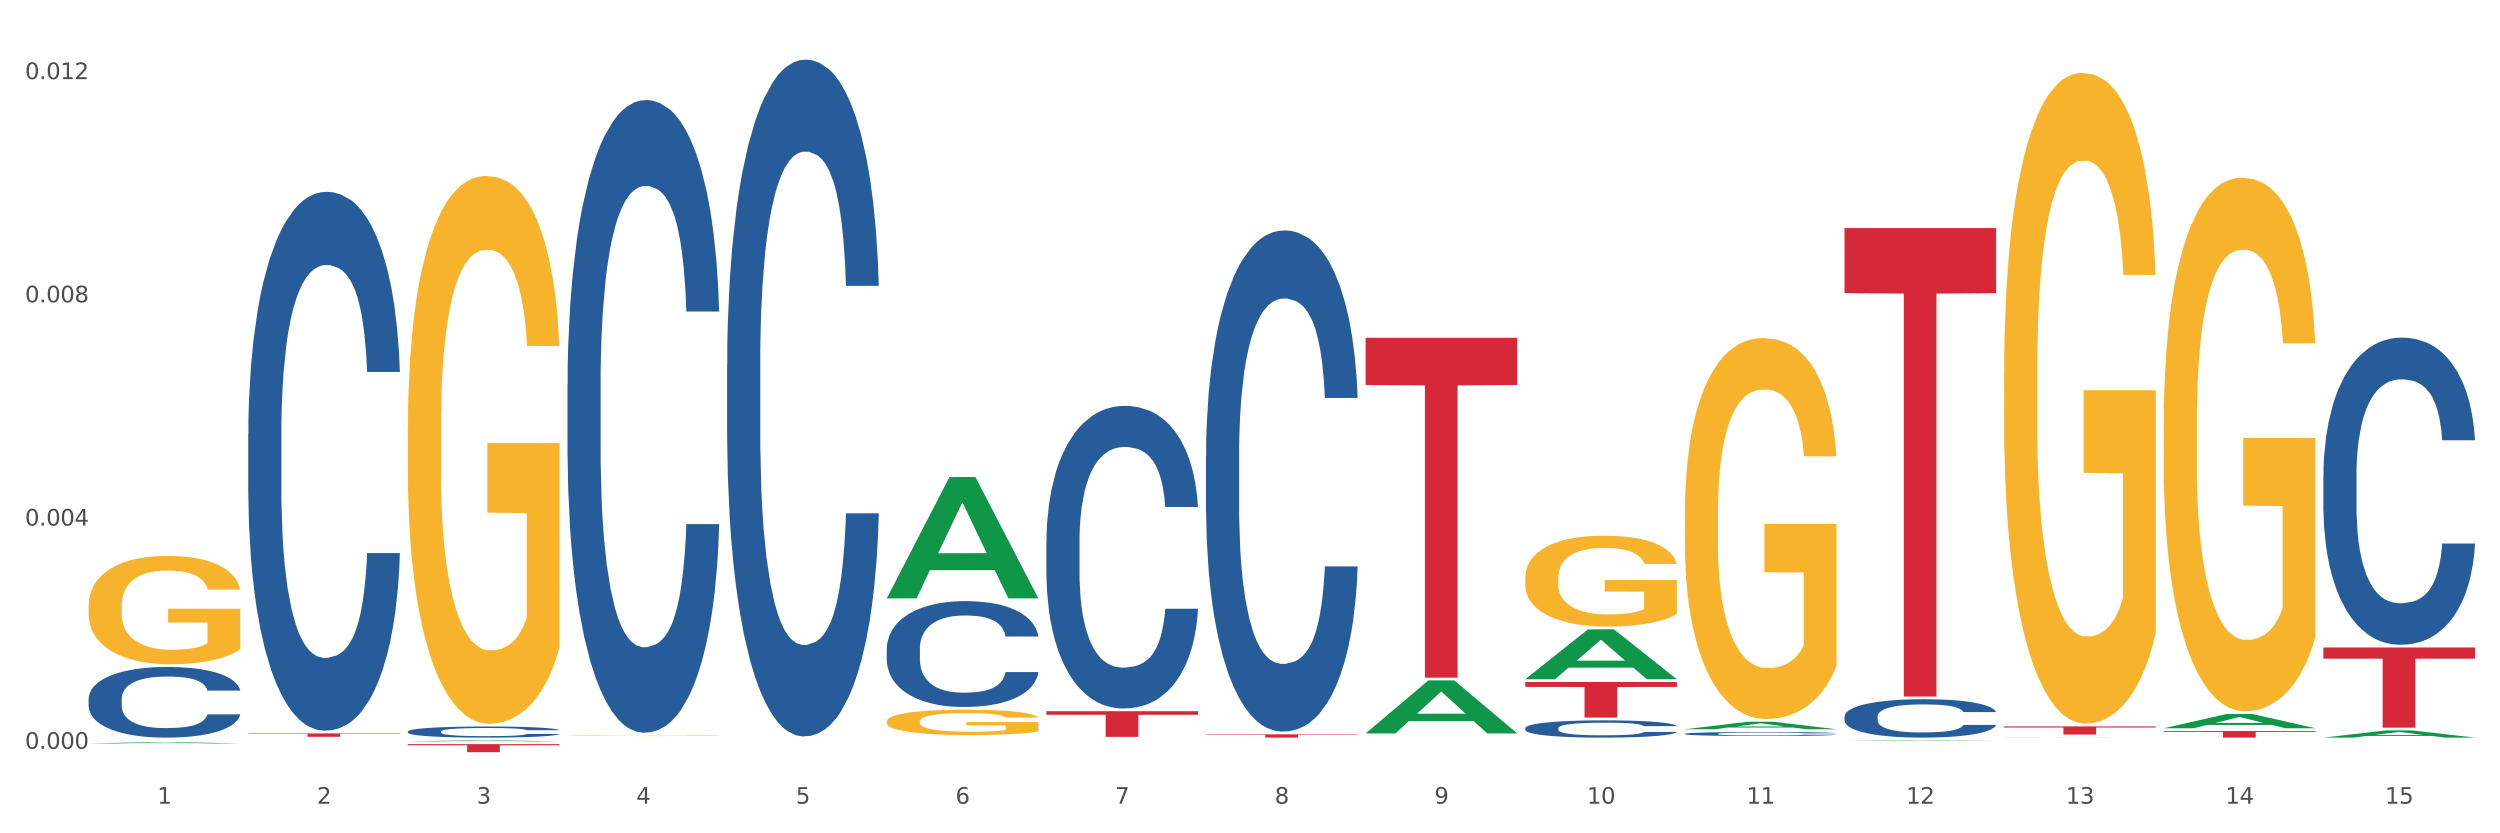 <?xml version="1.0" encoding="utf-8" standalone="no"?>
<!DOCTYPE svg PUBLIC "-//W3C//DTD SVG 1.1//EN"
  "http://www.w3.org/Graphics/SVG/1.1/DTD/svg11.dtd">
<svg xmlns:xlink="http://www.w3.org/1999/xlink" width="1080pt" height="360pt" viewBox="0 0 1080 360" xmlns="http://www.w3.org/2000/svg" version="1.1">
 <rect x="0" y="0" width="1080" height="360" fill="#333333" stroke="none"/>
 <defs>
  <style type="text/css">*{stroke-linejoin: round; stroke-linecap: butt}</style>
 </defs>
 <g id="figure_1">
  <g id="patch_1">
   <path d="M 0 360 
L 1080 360 
L 1080 0 
L 0 0 
z
" style="fill: #ffffff; stroke: #ffffff; stroke-linejoin: miter"/>
  </g>
  <g id="axes_1">
   <g id="matplotlib.axis_1">
    <g id="xtick_1">
     <g id="text_1">
      <!-- 1 -->
      <g style="fill: #4d4d4d" transform="translate(67.984 347.204) scale(0.096 -0.096)">
       <defs>
        <path id="DejaVuSans-31" d="M 794 531 
L 1825 531 
L 1825 4091 
L 703 3866 
L 703 4441 
L 1819 4666 
L 2450 4666 
L 2450 531 
L 3481 531 
L 3481 0 
L 794 0 
L 794 531 
z
" transform="scale(0.016)"/>
       </defs>
       <use xlink:href="#DejaVuSans-31"/>
      </g>
     </g>
    </g>
    <g id="xtick_2">
     <g id="text_2">
      <!-- 2 -->
      <g style="fill: #4d4d4d" transform="translate(136.942 347.204) scale(0.096 -0.096)">
       <defs>
        <path id="DejaVuSans-32" d="M 1228 531 
L 3431 531 
L 3431 0 
L 469 0 
L 469 531 
Q 828 903 1448 1529 
Q 2069 2156 2228 2338 
Q 2531 2678 2651 2914 
Q 2772 3150 2772 3378 
Q 2772 3750 2511 3984 
Q 2250 4219 1831 4219 
Q 1534 4219 1204 4116 
Q 875 4013 500 3803 
L 500 4441 
Q 881 4594 1212 4672 
Q 1544 4750 1819 4750 
Q 2544 4750 2975 4387 
Q 3406 4025 3406 3419 
Q 3406 3131 3298 2873 
Q 3191 2616 2906 2266 
Q 2828 2175 2409 1742 
Q 1991 1309 1228 531 
z
" transform="scale(0.016)"/>
       </defs>
       <use xlink:href="#DejaVuSans-32"/>
      </g>
     </g>
    </g>
    <g id="xtick_3">
     <g id="text_3">
      <!-- 3 -->
      <g style="fill: #4d4d4d" transform="translate(205.899 347.204) scale(0.096 -0.096)">
       <defs>
        <path id="DejaVuSans-33" d="M 2597 2516 
Q 3050 2419 3304 2112 
Q 3559 1806 3559 1356 
Q 3559 666 3084 287 
Q 2609 -91 1734 -91 
Q 1441 -91 1130 -33 
Q 819 25 488 141 
L 488 750 
Q 750 597 1062 519 
Q 1375 441 1716 441 
Q 2309 441 2620 675 
Q 2931 909 2931 1356 
Q 2931 1769 2642 2001 
Q 2353 2234 1838 2234 
L 1294 2234 
L 1294 2753 
L 1863 2753 
Q 2328 2753 2575 2939 
Q 2822 3125 2822 3475 
Q 2822 3834 2567 4026 
Q 2313 4219 1838 4219 
Q 1578 4219 1281 4162 
Q 984 4106 628 3988 
L 628 4550 
Q 988 4650 1302 4700 
Q 1616 4750 1894 4750 
Q 2613 4750 3031 4423 
Q 3450 4097 3450 3541 
Q 3450 3153 3228 2886 
Q 3006 2619 2597 2516 
z
" transform="scale(0.016)"/>
       </defs>
       <use xlink:href="#DejaVuSans-33"/>
      </g>
     </g>
    </g>
    <g id="xtick_4">
     <g id="text_4">
      <!-- 4 -->
      <g style="fill: #4d4d4d" transform="translate(274.857 347.204) scale(0.096 -0.096)">
       <defs>
        <path id="DejaVuSans-34" d="M 2419 4116 
L 825 1625 
L 2419 1625 
L 2419 4116 
z
M 2253 4666 
L 3047 4666 
L 3047 1625 
L 3713 1625 
L 3713 1100 
L 3047 1100 
L 3047 0 
L 2419 0 
L 2419 1100 
L 313 1100 
L 313 1709 
L 2253 4666 
z
" transform="scale(0.016)"/>
       </defs>
       <use xlink:href="#DejaVuSans-34"/>
      </g>
     </g>
    </g>
    <g id="xtick_5">
     <g id="text_5">
      <!-- 5 -->
      <g style="fill: #4d4d4d" transform="translate(343.815 347.204) scale(0.096 -0.096)">
       <defs>
        <path id="DejaVuSans-35" d="M 691 4666 
L 3169 4666 
L 3169 4134 
L 1269 4134 
L 1269 2991 
Q 1406 3038 1543 3061 
Q 1681 3084 1819 3084 
Q 2600 3084 3056 2656 
Q 3513 2228 3513 1497 
Q 3513 744 3044 326 
Q 2575 -91 1722 -91 
Q 1428 -91 1123 -41 
Q 819 9 494 109 
L 494 744 
Q 775 591 1075 516 
Q 1375 441 1709 441 
Q 2250 441 2565 725 
Q 2881 1009 2881 1497 
Q 2881 1984 2565 2268 
Q 2250 2553 1709 2553 
Q 1456 2553 1204 2497 
Q 953 2441 691 2322 
L 691 4666 
z
" transform="scale(0.016)"/>
       </defs>
       <use xlink:href="#DejaVuSans-35"/>
      </g>
     </g>
    </g>
    <g id="xtick_6">
     <g id="text_6">
      <!-- 6 -->
      <g style="fill: #4d4d4d" transform="translate(412.772 347.204) scale(0.096 -0.096)">
       <defs>
        <path id="DejaVuSans-36" d="M 2113 2584 
Q 1688 2584 1439 2293 
Q 1191 2003 1191 1497 
Q 1191 994 1439 701 
Q 1688 409 2113 409 
Q 2538 409 2786 701 
Q 3034 994 3034 1497 
Q 3034 2003 2786 2293 
Q 2538 2584 2113 2584 
z
M 3366 4563 
L 3366 3988 
Q 3128 4100 2886 4159 
Q 2644 4219 2406 4219 
Q 1781 4219 1451 3797 
Q 1122 3375 1075 2522 
Q 1259 2794 1537 2939 
Q 1816 3084 2150 3084 
Q 2853 3084 3261 2657 
Q 3669 2231 3669 1497 
Q 3669 778 3244 343 
Q 2819 -91 2113 -91 
Q 1303 -91 875 529 
Q 447 1150 447 2328 
Q 447 3434 972 4092 
Q 1497 4750 2381 4750 
Q 2619 4750 2861 4703 
Q 3103 4656 3366 4563 
z
" transform="scale(0.016)"/>
       </defs>
       <use xlink:href="#DejaVuSans-36"/>
      </g>
     </g>
    </g>
    <g id="xtick_7">
     <g id="text_7">
      <!-- 7 -->
      <g style="fill: #4d4d4d" transform="translate(481.73 347.204) scale(0.096 -0.096)">
       <defs>
        <path id="DejaVuSans-37" d="M 525 4666 
L 3525 4666 
L 3525 4397 
L 1831 0 
L 1172 0 
L 2766 4134 
L 525 4134 
L 525 4666 
z
" transform="scale(0.016)"/>
       </defs>
       <use xlink:href="#DejaVuSans-37"/>
      </g>
     </g>
    </g>
    <g id="xtick_8">
     <g id="text_8">
      <!-- 8 -->
      <g style="fill: #4d4d4d" transform="translate(550.688 347.204) scale(0.096 -0.096)">
       <defs>
        <path id="DejaVuSans-38" d="M 2034 2216 
Q 1584 2216 1326 1975 
Q 1069 1734 1069 1313 
Q 1069 891 1326 650 
Q 1584 409 2034 409 
Q 2484 409 2743 651 
Q 3003 894 3003 1313 
Q 3003 1734 2745 1975 
Q 2488 2216 2034 2216 
z
M 1403 2484 
Q 997 2584 770 2862 
Q 544 3141 544 3541 
Q 544 4100 942 4425 
Q 1341 4750 2034 4750 
Q 2731 4750 3128 4425 
Q 3525 4100 3525 3541 
Q 3525 3141 3298 2862 
Q 3072 2584 2669 2484 
Q 3125 2378 3379 2068 
Q 3634 1759 3634 1313 
Q 3634 634 3220 271 
Q 2806 -91 2034 -91 
Q 1263 -91 848 271 
Q 434 634 434 1313 
Q 434 1759 690 2068 
Q 947 2378 1403 2484 
z
M 1172 3481 
Q 1172 3119 1398 2916 
Q 1625 2713 2034 2713 
Q 2441 2713 2670 2916 
Q 2900 3119 2900 3481 
Q 2900 3844 2670 4047 
Q 2441 4250 2034 4250 
Q 1625 4250 1398 4047 
Q 1172 3844 1172 3481 
z
" transform="scale(0.016)"/>
       </defs>
       <use xlink:href="#DejaVuSans-38"/>
      </g>
     </g>
    </g>
    <g id="xtick_9">
     <g id="text_9">
      <!-- 9 -->
      <g style="fill: #4d4d4d" transform="translate(619.645 347.204) scale(0.096 -0.096)">
       <defs>
        <path id="DejaVuSans-39" d="M 703 97 
L 703 672 
Q 941 559 1184 500 
Q 1428 441 1663 441 
Q 2288 441 2617 861 
Q 2947 1281 2994 2138 
Q 2813 1869 2534 1725 
Q 2256 1581 1919 1581 
Q 1219 1581 811 2004 
Q 403 2428 403 3163 
Q 403 3881 828 4315 
Q 1253 4750 1959 4750 
Q 2769 4750 3195 4129 
Q 3622 3509 3622 2328 
Q 3622 1225 3098 567 
Q 2575 -91 1691 -91 
Q 1453 -91 1209 -44 
Q 966 3 703 97 
z
M 1959 2075 
Q 2384 2075 2632 2365 
Q 2881 2656 2881 3163 
Q 2881 3666 2632 3958 
Q 2384 4250 1959 4250 
Q 1534 4250 1286 3958 
Q 1038 3666 1038 3163 
Q 1038 2656 1286 2365 
Q 1534 2075 1959 2075 
z
" transform="scale(0.016)"/>
       </defs>
       <use xlink:href="#DejaVuSans-39"/>
      </g>
     </g>
    </g>
    <g id="xtick_10">
     <g id="text_10">
      <!-- 10 -->
      <g style="fill: #4d4d4d" transform="translate(685.549 347.204) scale(0.096 -0.096)">
       <defs>
        <path id="DejaVuSans-30" d="M 2034 4250 
Q 1547 4250 1301 3770 
Q 1056 3291 1056 2328 
Q 1056 1369 1301 889 
Q 1547 409 2034 409 
Q 2525 409 2770 889 
Q 3016 1369 3016 2328 
Q 3016 3291 2770 3770 
Q 2525 4250 2034 4250 
z
M 2034 4750 
Q 2819 4750 3233 4129 
Q 3647 3509 3647 2328 
Q 3647 1150 3233 529 
Q 2819 -91 2034 -91 
Q 1250 -91 836 529 
Q 422 1150 422 2328 
Q 422 3509 836 4129 
Q 1250 4750 2034 4750 
z
" transform="scale(0.016)"/>
       </defs>
       <use xlink:href="#DejaVuSans-31"/>
       <use xlink:href="#DejaVuSans-30" transform="translate(63.623 0)"/>
      </g>
     </g>
    </g>
    <g id="xtick_11">
     <g id="text_11">
      <!-- 11 -->
      <g style="fill: #4d4d4d" transform="translate(754.506 347.204) scale(0.096 -0.096)">
       <use xlink:href="#DejaVuSans-31"/>
       <use xlink:href="#DejaVuSans-31" transform="translate(63.623 0)"/>
      </g>
     </g>
    </g>
    <g id="xtick_12">
     <g id="text_12">
      <!-- 12 -->
      <g style="fill: #4d4d4d" transform="translate(823.464 347.204) scale(0.096 -0.096)">
       <use xlink:href="#DejaVuSans-31"/>
       <use xlink:href="#DejaVuSans-32" transform="translate(63.623 0)"/>
      </g>
     </g>
    </g>
    <g id="xtick_13">
     <g id="text_13">
      <!-- 13 -->
      <g style="fill: #4d4d4d" transform="translate(892.422 347.204) scale(0.096 -0.096)">
       <use xlink:href="#DejaVuSans-31"/>
       <use xlink:href="#DejaVuSans-33" transform="translate(63.623 0)"/>
      </g>
     </g>
    </g>
    <g id="xtick_14">
     <g id="text_14">
      <!-- 14 -->
      <g style="fill: #4d4d4d" transform="translate(961.379 347.204) scale(0.096 -0.096)">
       <use xlink:href="#DejaVuSans-31"/>
       <use xlink:href="#DejaVuSans-34" transform="translate(63.623 0)"/>
      </g>
     </g>
    </g>
    <g id="xtick_15">
     <g id="text_15">
      <!-- 15 -->
      <g style="fill: #4d4d4d" transform="translate(1030.337 347.204) scale(0.096 -0.096)">
       <use xlink:href="#DejaVuSans-31"/>
       <use xlink:href="#DejaVuSans-35" transform="translate(63.623 0)"/>
      </g>
     </g>
    </g>
    <g id="xtick_16"/>
    <g id="xtick_17"/>
    <g id="xtick_18"/>
    <g id="xtick_19"/>
    <g id="xtick_20"/>
    <g id="xtick_21"/>
    <g id="xtick_22"/>
    <g id="xtick_23"/>
    <g id="xtick_24"/>
    <g id="xtick_25"/>
    <g id="xtick_26"/>
    <g id="xtick_27"/>
    <g id="xtick_28"/>
    <g id="xtick_29"/>
   </g>
   <g id="matplotlib.axis_2">
    <g id="ytick_1">
     <g id="text_16">
      <!-- 0.000 -->
      <g style="fill: #4d4d4d" transform="translate(10.8 323.476) scale(0.096 -0.096)">
       <defs>
        <path id="DejaVuSans-2e" d="M 684 794 
L 1344 794 
L 1344 0 
L 684 0 
L 684 794 
z
" transform="scale(0.016)"/>
       </defs>
       <use xlink:href="#DejaVuSans-30"/>
       <use xlink:href="#DejaVuSans-2e" transform="translate(63.623 0)"/>
       <use xlink:href="#DejaVuSans-30" transform="translate(95.41 0)"/>
       <use xlink:href="#DejaVuSans-30" transform="translate(159.033 0)"/>
       <use xlink:href="#DejaVuSans-30" transform="translate(222.656 0)"/>
      </g>
     </g>
    </g>
    <g id="ytick_2">
     <g id="text_17">
      <!-- 0.004 -->
      <g style="fill: #4d4d4d" transform="translate(10.8 227.043) scale(0.096 -0.096)">
       <use xlink:href="#DejaVuSans-30"/>
       <use xlink:href="#DejaVuSans-2e" transform="translate(63.623 0)"/>
       <use xlink:href="#DejaVuSans-30" transform="translate(95.41 0)"/>
       <use xlink:href="#DejaVuSans-30" transform="translate(159.033 0)"/>
       <use xlink:href="#DejaVuSans-34" transform="translate(222.656 0)"/>
      </g>
     </g>
    </g>
    <g id="ytick_3">
     <g id="text_18">
      <!-- 0.008 -->
      <g style="fill: #4d4d4d" transform="translate(10.8 130.61) scale(0.096 -0.096)">
       <use xlink:href="#DejaVuSans-30"/>
       <use xlink:href="#DejaVuSans-2e" transform="translate(63.623 0)"/>
       <use xlink:href="#DejaVuSans-30" transform="translate(95.41 0)"/>
       <use xlink:href="#DejaVuSans-30" transform="translate(159.033 0)"/>
       <use xlink:href="#DejaVuSans-38" transform="translate(222.656 0)"/>
      </g>
     </g>
    </g>
    <g id="ytick_4">
     <g id="text_19">
      <!-- 0.012 -->
      <g style="fill: #4d4d4d" transform="translate(10.8 34.178) scale(0.096 -0.096)">
       <use xlink:href="#DejaVuSans-30"/>
       <use xlink:href="#DejaVuSans-2e" transform="translate(63.623 0)"/>
       <use xlink:href="#DejaVuSans-30" transform="translate(95.41 0)"/>
       <use xlink:href="#DejaVuSans-31" transform="translate(159.033 0)"/>
       <use xlink:href="#DejaVuSans-32" transform="translate(222.656 0)"/>
      </g>
     </g>
    </g>
    <g id="ytick_5"/>
    <g id="ytick_6"/>
    <g id="ytick_7"/>
   </g>
   <g id="PolyCollection_1">
    <path d="M 38.283 321.165 
L 38.351 321.165 
L 65.365 320.619 
L 76.576 320.618 
L 103.793 321.166 
L 90.826 321.166 
L 84.95 321.039 
L 57.058 321.039 
L 56.855 321.041 
L 51.182 321.166 
L 38.283 321.166 
L 38.283 321.165 
L 60.57 320.963 
L 81.438 320.962 
L 71.105 320.735 
L 70.97 320.734 
L 70.835 320.736 
L 60.502 320.962 
L 60.57 320.963 
L 38.283 321.165 
z
" clip-path="url(#p2c7b4c4fcc)" style="fill: #109648"/>
    <path d="M 865.775 313.793 
L 931.285 313.793 
L 931.285 314.281 
L 905.515 314.284 
L 905.515 317.307 
L 891.389 317.307 
L 891.389 314.284 
L 865.775 314.281 
L 865.775 313.796 
L 865.775 313.793 
z
" clip-path="url(#p2c7b4c4fcc)" style="fill: #d62839"/>
    <path d="M 796.817 98.531 
L 862.327 98.531 
L 862.327 126.653 
L 836.558 126.843 
L 836.558 300.89 
L 822.431 300.89 
L 822.431 126.843 
L 796.817 126.653 
L 796.817 98.721 
L 796.817 98.531 
z
" clip-path="url(#p2c7b4c4fcc)" style="fill: #d62839"/>
    <path d="M 658.902 294.619 
L 724.412 294.619 
L 724.412 296.759 
L 698.642 296.774 
L 698.642 310.018 
L 684.516 310.018 
L 684.516 296.774 
L 658.902 296.759 
L 658.902 294.634 
L 658.902 294.619 
z
" clip-path="url(#p2c7b4c4fcc)" style="fill: #d62839"/>
    <path d="M 589.944 145.942 
L 655.454 145.942 
L 655.454 166.343 
L 629.685 166.481 
L 629.685 292.747 
L 615.558 292.747 
L 615.558 166.481 
L 589.944 166.343 
L 589.944 146.08 
L 589.944 145.942 
z
" clip-path="url(#p2c7b4c4fcc)" style="fill: #d62839"/>
    <path d="M 520.987 317.228 
L 586.496 317.228 
L 586.496 317.426 
L 560.727 317.428 
L 560.727 318.653 
L 546.601 318.653 
L 546.601 317.428 
L 520.987 317.426 
L 520.987 317.23 
L 520.987 317.228 
z
" clip-path="url(#p2c7b4c4fcc)" style="fill: #d62839"/>
    <path d="M 452.029 307.247 
L 517.539 307.247 
L 517.539 308.787 
L 491.769 308.797 
L 491.769 318.326 
L 477.643 318.326 
L 477.643 308.797 
L 452.029 308.787 
L 452.029 307.258 
L 452.029 307.247 
z
" clip-path="url(#p2c7b4c4fcc)" style="fill: #d62839"/>
    <path d="M 176.198 321.46 
L 241.708 321.46 
L 241.708 321.945 
L 215.939 321.948 
L 215.939 324.95 
L 201.812 324.95 
L 201.812 321.948 
L 176.198 321.945 
L 176.198 321.463 
L 176.198 321.46 
z
" clip-path="url(#p2c7b4c4fcc)" style="fill: #d62839"/>
    <path d="M 107.241 316.836 
L 172.75 316.836 
L 172.75 317.039 
L 146.981 317.04 
L 146.981 318.297 
L 132.855 318.297 
L 132.855 317.04 
L 107.241 317.039 
L 107.241 316.837 
L 107.241 316.836 
z
" clip-path="url(#p2c7b4c4fcc)" style="fill: #d62839"/>
    <path d="M 38.283 301.845 
L 38.36 301.817 
L 38.36 301.037 
L 38.593 299.977 
L 39.445 298.026 
L 40.529 296.549 
L 42.387 294.821 
L 43.394 294.096 
L 44.71 293.288 
L 47.42 291.978 
L 50.518 290.863 
L 52.686 290.25 
L 54.312 289.859 
L 57.951 289.162 
L 60.042 288.856 
L 62.21 288.605 
L 64.069 288.438 
L 67.166 288.243 
L 69.644 288.159 
L 72.509 288.131 
L 74.91 288.159 
L 78.084 288.271 
L 82.731 288.605 
L 84.512 288.8 
L 86.912 289.135 
L 89.39 289.581 
L 91.403 290.027 
L 93.726 290.668 
L 96.127 291.504 
L 98.45 292.563 
L 100.076 293.539 
L 101.392 294.57 
L 102.554 295.824 
L 103.406 297.19 
L 103.793 298.333 
L 89.622 298.333 
L 89.235 297.302 
L 88.461 296.187 
L 87.686 295.434 
L 86.835 294.821 
L 85.518 294.124 
L 84.357 293.678 
L 82.421 293.148 
L 80.64 292.814 
L 79.169 292.619 
L 77.388 292.452 
L 73.593 292.284 
L 70.883 292.284 
L 69.179 292.34 
L 67.089 292.479 
L 65.308 292.675 
L 63.217 293.009 
L 61.591 293.371 
L 59.965 293.845 
L 59.036 294.18 
L 57.642 294.793 
L 56.712 295.295 
L 55.474 296.159 
L 54.777 296.772 
L 53.538 298.361 
L 52.996 299.531 
L 52.763 300.34 
L 52.608 301.232 
L 52.608 305.58 
L 53.073 307.531 
L 53.46 308.367 
L 54.08 309.315 
L 55.241 310.541 
L 56.945 311.74 
L 58.726 312.604 
L 60.197 313.134 
L 61.591 313.524 
L 62.985 313.83 
L 64.688 314.109 
L 66.082 314.276 
L 68.173 314.444 
L 70.651 314.527 
L 72.587 314.527 
L 76.536 314.388 
L 78.317 314.249 
L 80.02 314.053 
L 81.879 313.747 
L 83.35 313.412 
L 84.202 313.162 
L 85.596 312.632 
L 86.68 312.074 
L 87.609 311.433 
L 88.228 310.876 
L 88.925 310.04 
L 89.467 309.092 
L 89.622 308.59 
L 103.793 308.59 
L 103.483 309.594 
L 102.941 310.569 
L 101.857 311.879 
L 101.005 312.632 
L 99.689 313.552 
L 98.295 314.332 
L 96.359 315.196 
L 94.578 315.837 
L 92.72 316.395 
L 90.706 316.897 
L 87.067 317.593 
L 85.75 317.788 
L 82.963 318.123 
L 80.795 318.318 
L 77.62 318.513 
L 74.368 318.625 
L 70.96 318.653 
L 67.94 318.597 
L 64.611 318.43 
L 62.52 318.262 
L 60.197 318.011 
L 57.487 317.621 
L 54.931 317.147 
L 52.531 316.59 
L 50.285 315.949 
L 48.195 315.224 
L 45.484 314.026 
L 43.471 312.855 
L 42 311.768 
L 40.993 310.848 
L 39.987 309.677 
L 39.445 308.869 
L 38.593 306.918 
L 38.283 305.106 
L 38.283 301.845 
z
" clip-path="url(#p2c7b4c4fcc)" style="fill: #255c99"/>
    <path d="M 107.241 187.463 
L 107.318 187.251 
L 107.318 181.298 
L 107.55 173.219 
L 108.402 158.337 
L 109.486 147.07 
L 111.345 133.889 
L 112.351 128.361 
L 113.668 122.196 
L 116.378 112.204 
L 119.475 103.7 
L 121.644 99.023 
L 123.27 96.046 
L 126.909 90.731 
L 129 88.393 
L 131.168 86.479 
L 133.026 85.204 
L 136.124 83.716 
L 138.602 83.078 
L 141.467 82.865 
L 143.867 83.078 
L 147.042 83.928 
L 151.688 86.479 
L 153.469 87.968 
L 155.87 90.519 
L 158.348 93.92 
L 160.361 97.322 
L 162.684 102.212 
L 165.084 108.59 
L 167.407 116.668 
L 169.034 124.109 
L 170.35 131.975 
L 171.511 141.542 
L 172.363 151.96 
L 172.75 160.676 
L 158.58 160.676 
L 158.193 152.81 
L 157.418 144.306 
L 156.644 138.566 
L 155.792 133.889 
L 154.476 128.574 
L 153.314 125.172 
L 151.378 121.133 
L 149.597 118.582 
L 148.126 117.094 
L 146.345 115.818 
L 142.551 114.542 
L 139.841 114.542 
L 138.137 114.968 
L 136.046 116.031 
L 134.265 117.519 
L 132.175 120.07 
L 130.549 122.834 
L 128.922 126.448 
L 127.993 128.999 
L 126.599 133.676 
L 125.67 137.503 
L 124.431 144.093 
L 123.734 148.771 
L 122.495 160.889 
L 121.953 169.818 
L 121.721 175.983 
L 121.566 182.786 
L 121.566 215.951 
L 122.031 230.833 
L 122.418 237.211 
L 123.037 244.439 
L 124.199 253.794 
L 125.902 262.935 
L 127.683 269.526 
L 129.155 273.565 
L 130.549 276.542 
L 131.942 278.88 
L 133.646 281.006 
L 135.04 282.282 
L 137.13 283.557 
L 139.608 284.195 
L 141.544 284.195 
L 145.493 283.132 
L 147.274 282.069 
L 148.978 280.581 
L 150.836 278.242 
L 152.308 275.691 
L 153.159 273.778 
L 154.553 269.738 
L 155.637 265.487 
L 156.567 260.597 
L 157.186 256.345 
L 157.883 249.967 
L 158.425 242.739 
L 158.58 238.912 
L 172.75 238.912 
L 172.441 246.565 
L 171.899 254.006 
L 170.815 263.998 
L 169.963 269.738 
L 168.646 276.754 
L 167.253 282.707 
L 165.317 289.297 
L 163.536 294.187 
L 161.677 298.439 
L 159.664 302.266 
L 156.025 307.581 
L 154.708 309.069 
L 151.92 311.62 
L 149.752 313.108 
L 146.577 314.597 
L 143.325 315.447 
L 139.918 315.66 
L 136.898 315.234 
L 133.568 313.959 
L 131.478 312.683 
L 129.155 310.77 
L 126.444 307.793 
L 123.889 304.179 
L 121.489 299.927 
L 119.243 295.038 
L 117.152 289.51 
L 114.442 280.368 
L 112.429 271.439 
L 110.958 263.148 
L 109.951 256.132 
L 108.944 247.203 
L 108.402 241.038 
L 107.55 226.156 
L 107.241 212.337 
L 107.241 187.463 
z
" clip-path="url(#p2c7b4c4fcc)" style="fill: #255c99"/>
    <path d="M 176.198 316.007 
L 176.276 316.003 
L 176.276 315.88 
L 176.508 315.713 
L 177.36 315.406 
L 178.444 315.174 
L 180.302 314.902 
L 181.309 314.788 
L 182.625 314.661 
L 185.336 314.454 
L 188.433 314.279 
L 190.601 314.182 
L 192.227 314.121 
L 195.867 314.011 
L 197.957 313.963 
L 200.126 313.924 
L 201.984 313.897 
L 205.081 313.867 
L 207.559 313.853 
L 210.424 313.849 
L 212.825 313.853 
L 216 313.871 
L 220.646 313.924 
L 222.427 313.954 
L 224.827 314.007 
L 227.305 314.077 
L 229.319 314.147 
L 231.642 314.248 
L 234.042 314.38 
L 236.365 314.546 
L 237.991 314.7 
L 239.308 314.862 
L 240.469 315.06 
L 241.321 315.275 
L 241.708 315.455 
L 227.538 315.455 
L 227.15 315.292 
L 226.376 315.117 
L 225.602 314.998 
L 224.75 314.902 
L 223.433 314.792 
L 222.272 314.722 
L 220.336 314.639 
L 218.555 314.586 
L 217.084 314.555 
L 215.303 314.529 
L 211.509 314.503 
L 208.798 314.503 
L 207.095 314.511 
L 205.004 314.533 
L 203.223 314.564 
L 201.132 314.617 
L 199.506 314.674 
L 197.88 314.748 
L 196.951 314.801 
L 195.557 314.897 
L 194.628 314.976 
L 193.389 315.112 
L 192.692 315.209 
L 191.453 315.459 
L 190.911 315.643 
L 190.679 315.77 
L 190.524 315.911 
L 190.524 316.595 
L 190.988 316.902 
L 191.376 317.034 
L 191.995 317.183 
L 193.157 317.376 
L 194.86 317.565 
L 196.641 317.701 
L 198.112 317.784 
L 199.506 317.845 
L 200.9 317.894 
L 202.604 317.938 
L 203.997 317.964 
L 206.088 317.99 
L 208.566 318.003 
L 210.502 318.003 
L 214.451 317.981 
L 216.232 317.959 
L 217.936 317.929 
L 219.794 317.88 
L 221.265 317.828 
L 222.117 317.788 
L 223.511 317.705 
L 224.595 317.617 
L 225.524 317.516 
L 226.144 317.429 
L 226.841 317.297 
L 227.383 317.148 
L 227.538 317.069 
L 241.708 317.069 
L 241.398 317.227 
L 240.856 317.38 
L 239.772 317.587 
L 238.92 317.705 
L 237.604 317.85 
L 236.21 317.973 
L 234.274 318.109 
L 232.493 318.21 
L 230.635 318.297 
L 228.622 318.376 
L 224.982 318.486 
L 223.666 318.517 
L 220.878 318.569 
L 218.71 318.6 
L 215.535 318.631 
L 212.283 318.648 
L 208.876 318.653 
L 205.856 318.644 
L 202.526 318.617 
L 200.435 318.591 
L 198.112 318.552 
L 195.402 318.49 
L 192.847 318.416 
L 190.446 318.328 
L 188.201 318.227 
L 186.11 318.113 
L 183.4 317.924 
L 181.386 317.74 
L 179.915 317.569 
L 178.909 317.424 
L 177.902 317.24 
L 177.36 317.113 
L 176.508 316.806 
L 176.198 316.521 
L 176.198 316.007 
z
" clip-path="url(#p2c7b4c4fcc)" style="fill: #255c99"/>
    <path d="M 245.156 166.024 
L 245.233 165.775 
L 245.233 158.785 
L 245.466 149.299 
L 246.317 131.826 
L 247.402 118.596 
L 249.26 103.119 
L 250.267 96.629 
L 251.583 89.389 
L 254.293 77.657 
L 257.391 67.672 
L 259.559 62.18 
L 261.185 58.686 
L 264.824 52.445 
L 266.915 49.699 
L 269.083 47.453 
L 270.942 45.955 
L 274.039 44.207 
L 276.517 43.459 
L 279.382 43.209 
L 281.783 43.459 
L 284.957 44.457 
L 289.604 47.453 
L 291.385 49.2 
L 293.785 52.195 
L 296.263 56.189 
L 298.276 60.183 
L 300.599 65.925 
L 303 73.414 
L 305.323 82.899 
L 306.949 91.636 
L 308.265 100.872 
L 309.427 112.105 
L 310.279 124.337 
L 310.666 134.571 
L 296.495 134.571 
L 296.108 125.335 
L 295.334 115.35 
L 294.559 108.611 
L 293.708 103.119 
L 292.391 96.878 
L 291.23 92.884 
L 289.294 88.141 
L 287.513 85.146 
L 286.042 83.399 
L 284.261 81.901 
L 280.466 80.403 
L 277.756 80.403 
L 276.052 80.902 
L 273.962 82.15 
L 272.181 83.898 
L 270.09 86.893 
L 268.464 90.138 
L 266.838 94.382 
L 265.908 97.377 
L 264.515 102.869 
L 263.585 107.362 
L 262.346 115.101 
L 261.65 120.593 
L 260.411 134.821 
L 259.869 145.305 
L 259.636 152.544 
L 259.481 160.532 
L 259.481 199.474 
L 259.946 216.947 
L 260.333 224.436 
L 260.953 232.923 
L 262.114 243.907 
L 263.818 254.641 
L 265.599 262.379 
L 267.07 267.122 
L 268.464 270.617 
L 269.858 273.363 
L 271.561 275.859 
L 272.955 277.357 
L 275.046 278.854 
L 277.524 279.603 
L 279.46 279.603 
L 283.409 278.355 
L 285.19 277.107 
L 286.893 275.36 
L 288.752 272.614 
L 290.223 269.618 
L 291.075 267.372 
L 292.469 262.629 
L 293.553 257.636 
L 294.482 251.895 
L 295.101 246.902 
L 295.798 239.414 
L 296.34 230.926 
L 296.495 226.433 
L 310.666 226.433 
L 310.356 235.42 
L 309.814 244.157 
L 308.73 255.889 
L 307.878 262.629 
L 306.562 270.866 
L 305.168 277.856 
L 303.232 285.594 
L 301.451 291.336 
L 299.593 296.328 
L 297.579 300.821 
L 293.94 307.062 
L 292.623 308.809 
L 289.836 311.805 
L 287.668 313.552 
L 284.493 315.299 
L 281.241 316.298 
L 277.833 316.548 
L 274.813 316.048 
L 271.484 314.551 
L 269.393 313.053 
L 267.07 310.806 
L 264.36 307.311 
L 261.804 303.068 
L 259.404 298.075 
L 257.158 292.334 
L 255.068 285.844 
L 252.357 275.11 
L 250.344 264.626 
L 248.873 254.89 
L 247.866 246.653 
L 246.86 236.169 
L 246.317 228.929 
L 245.466 211.456 
L 245.156 195.23 
L 245.156 166.024 
z
" clip-path="url(#p2c7b4c4fcc)" style="fill: #255c99"/>
    <path d="M 314.114 157.133 
L 314.191 156.866 
L 314.191 149.39 
L 314.423 139.243 
L 315.275 120.551 
L 316.359 106.399 
L 318.218 89.844 
L 319.224 82.902 
L 320.541 75.158 
L 323.251 62.608 
L 326.348 51.927 
L 328.516 46.053 
L 330.143 42.315 
L 333.782 35.639 
L 335.873 32.702 
L 338.041 30.299 
L 339.899 28.697 
L 342.997 26.828 
L 345.475 26.027 
L 348.34 25.759 
L 350.74 26.027 
L 353.915 27.095 
L 358.561 30.299 
L 360.342 32.168 
L 362.743 35.372 
L 365.221 39.645 
L 367.234 43.917 
L 369.557 50.058 
L 371.957 58.069 
L 374.28 68.216 
L 375.907 77.561 
L 377.223 87.441 
L 378.384 99.457 
L 379.236 112.541 
L 379.623 123.489 
L 365.453 123.489 
L 365.066 113.609 
L 364.291 102.928 
L 363.517 95.719 
L 362.665 89.844 
L 361.349 83.169 
L 360.187 78.896 
L 358.251 73.823 
L 356.47 70.619 
L 354.999 68.75 
L 353.218 67.148 
L 349.424 65.545 
L 346.714 65.545 
L 345.01 66.079 
L 342.919 67.415 
L 341.138 69.284 
L 339.048 72.488 
L 337.421 75.959 
L 335.795 80.499 
L 334.866 83.703 
L 333.472 89.577 
L 332.543 94.384 
L 331.304 102.661 
L 330.607 108.536 
L 329.368 123.756 
L 328.826 134.971 
L 328.594 142.714 
L 328.439 151.259 
L 328.439 192.914 
L 328.904 211.605 
L 329.291 219.616 
L 329.91 228.694 
L 331.072 240.443 
L 332.775 251.925 
L 334.556 260.203 
L 336.028 265.276 
L 337.421 269.014 
L 338.815 271.952 
L 340.519 274.622 
L 341.913 276.224 
L 344.003 277.826 
L 346.481 278.627 
L 348.417 278.627 
L 352.366 277.292 
L 354.147 275.957 
L 355.851 274.088 
L 357.709 271.151 
L 359.181 267.946 
L 360.032 265.543 
L 361.426 260.47 
L 362.51 255.129 
L 363.44 248.988 
L 364.059 243.648 
L 364.756 235.637 
L 365.298 226.558 
L 365.453 221.752 
L 379.623 221.752 
L 379.314 231.365 
L 378.772 240.71 
L 377.688 253.26 
L 376.836 260.47 
L 375.519 269.281 
L 374.126 276.758 
L 372.19 285.036 
L 370.409 291.177 
L 368.55 296.517 
L 366.537 301.324 
L 362.898 307.999 
L 361.581 309.868 
L 358.793 313.073 
L 356.625 314.942 
L 353.45 316.811 
L 350.198 317.879 
L 346.791 318.146 
L 343.771 317.612 
L 340.441 316.01 
L 338.351 314.408 
L 336.028 312.005 
L 333.317 308.266 
L 330.762 303.727 
L 328.362 298.387 
L 326.116 292.245 
L 324.025 285.303 
L 321.315 273.821 
L 319.302 262.606 
L 317.831 252.192 
L 316.824 243.381 
L 315.817 232.166 
L 315.275 224.422 
L 314.423 205.731 
L 314.114 188.374 
L 314.114 157.133 
z
" clip-path="url(#p2c7b4c4fcc)" style="fill: #255c99"/>
    <path d="M 934.733 315.779 
L 1000.242 315.779 
L 1000.242 316.178 
L 974.473 316.181 
L 974.473 318.653 
L 960.347 318.653 
L 960.347 316.181 
L 934.733 316.178 
L 934.733 315.781 
L 934.733 315.779 
z
" clip-path="url(#p2c7b4c4fcc)" style="fill: #d62839"/>
    <path d="M 383.071 280.23 
L 383.149 280.188 
L 383.149 279.019 
L 383.381 277.432 
L 384.233 274.51 
L 385.317 272.297 
L 387.175 269.708 
L 388.182 268.622 
L 389.498 267.411 
L 392.209 265.449 
L 395.306 263.778 
L 397.474 262.86 
L 399.1 262.275 
L 402.74 261.231 
L 404.83 260.772 
L 406.999 260.396 
L 408.857 260.146 
L 411.954 259.853 
L 414.432 259.728 
L 417.297 259.686 
L 419.698 259.728 
L 422.873 259.895 
L 427.519 260.396 
L 429.3 260.688 
L 431.7 261.19 
L 434.178 261.858 
L 436.192 262.526 
L 438.515 263.486 
L 440.915 264.739 
L 443.238 266.325 
L 444.864 267.787 
L 446.181 269.332 
L 447.342 271.211 
L 448.194 273.257 
L 448.581 274.969 
L 434.411 274.969 
L 434.023 273.424 
L 433.249 271.754 
L 432.475 270.626 
L 431.623 269.708 
L 430.306 268.664 
L 429.145 267.996 
L 427.209 267.202 
L 425.428 266.701 
L 423.957 266.409 
L 422.176 266.158 
L 418.382 265.908 
L 415.671 265.908 
L 413.968 265.991 
L 411.877 266.2 
L 410.096 266.492 
L 408.005 266.994 
L 406.379 267.536 
L 404.753 268.246 
L 403.824 268.747 
L 402.43 269.666 
L 401.501 270.418 
L 400.262 271.712 
L 399.565 272.631 
L 398.326 275.011 
L 397.784 276.764 
L 397.552 277.975 
L 397.397 279.311 
L 397.397 285.825 
L 397.861 288.748 
L 398.248 290.001 
L 398.868 291.421 
L 400.029 293.258 
L 401.733 295.053 
L 403.514 296.348 
L 404.985 297.141 
L 406.379 297.726 
L 407.773 298.185 
L 409.477 298.603 
L 410.87 298.853 
L 412.961 299.104 
L 415.439 299.229 
L 417.375 299.229 
L 421.324 299.02 
L 423.105 298.811 
L 424.809 298.519 
L 426.667 298.06 
L 428.138 297.559 
L 428.99 297.183 
L 430.384 296.39 
L 431.468 295.554 
L 432.397 294.594 
L 433.017 293.759 
L 433.714 292.506 
L 434.256 291.087 
L 434.411 290.335 
L 448.581 290.335 
L 448.271 291.838 
L 447.729 293.3 
L 446.645 295.262 
L 445.793 296.39 
L 444.477 297.768 
L 443.083 298.937 
L 441.147 300.231 
L 439.366 301.191 
L 437.508 302.027 
L 435.495 302.778 
L 431.855 303.822 
L 430.539 304.114 
L 427.751 304.615 
L 425.583 304.908 
L 422.408 305.2 
L 419.156 305.367 
L 415.749 305.409 
L 412.729 305.325 
L 409.399 305.075 
L 407.308 304.824 
L 404.985 304.448 
L 402.275 303.864 
L 399.72 303.154 
L 397.319 302.319 
L 395.074 301.358 
L 392.983 300.273 
L 390.273 298.477 
L 388.259 296.724 
L 386.788 295.095 
L 385.782 293.717 
L 384.775 291.963 
L 384.233 290.753 
L 383.381 287.83 
L 383.071 285.116 
L 383.071 280.23 
z
" clip-path="url(#p2c7b4c4fcc)" style="fill: #255c99"/>
    <path d="M 520.987 196.822 
L 521.064 196.625 
L 521.064 191.088 
L 521.296 183.575 
L 522.148 169.734 
L 523.232 159.254 
L 525.091 146.995 
L 526.097 141.854 
L 527.414 136.12 
L 530.124 126.827 
L 533.221 118.918 
L 535.389 114.568 
L 537.016 111.8 
L 540.655 106.856 
L 542.746 104.681 
L 544.914 102.902 
L 546.772 101.716 
L 549.87 100.331 
L 552.348 99.738 
L 555.213 99.541 
L 557.613 99.738 
L 560.788 100.529 
L 565.434 102.902 
L 567.215 104.286 
L 569.616 106.659 
L 572.094 109.822 
L 574.107 112.986 
L 576.43 117.534 
L 578.83 123.466 
L 581.153 130.979 
L 582.78 137.9 
L 584.096 145.216 
L 585.257 154.113 
L 586.109 163.802 
L 586.496 171.909 
L 572.326 171.909 
L 571.939 164.593 
L 571.164 156.684 
L 570.39 151.345 
L 569.538 146.995 
L 568.222 142.052 
L 567.06 138.888 
L 565.124 135.131 
L 563.343 132.759 
L 561.872 131.375 
L 560.091 130.188 
L 556.297 129.002 
L 553.587 129.002 
L 551.883 129.397 
L 549.792 130.386 
L 548.011 131.77 
L 545.921 134.143 
L 544.294 136.713 
L 542.668 140.075 
L 541.739 142.447 
L 540.345 146.797 
L 539.416 150.356 
L 538.177 156.486 
L 537.48 160.836 
L 536.241 172.107 
L 535.699 180.411 
L 535.467 186.145 
L 535.312 192.472 
L 535.312 223.318 
L 535.777 237.159 
L 536.164 243.091 
L 536.783 249.813 
L 537.945 258.513 
L 539.648 267.016 
L 541.429 273.145 
L 542.901 276.902 
L 544.294 279.67 
L 545.688 281.845 
L 547.392 283.822 
L 548.786 285.009 
L 550.876 286.195 
L 553.354 286.788 
L 555.29 286.788 
L 559.239 285.8 
L 561.02 284.811 
L 562.724 283.427 
L 564.582 281.252 
L 566.054 278.879 
L 566.905 277.1 
L 568.299 273.343 
L 569.383 269.388 
L 570.313 264.841 
L 570.932 260.886 
L 571.629 254.954 
L 572.171 248.232 
L 572.326 244.672 
L 586.496 244.672 
L 586.187 251.791 
L 585.645 258.711 
L 584.561 268.004 
L 583.709 273.343 
L 582.392 279.868 
L 580.999 285.404 
L 579.063 291.534 
L 577.282 296.082 
L 575.423 300.036 
L 573.41 303.595 
L 569.77 308.538 
L 568.454 309.922 
L 565.666 312.295 
L 563.498 313.679 
L 560.323 315.063 
L 557.071 315.854 
L 553.664 316.052 
L 550.644 315.657 
L 547.314 314.47 
L 545.224 313.284 
L 542.901 311.504 
L 540.19 308.736 
L 537.635 305.375 
L 535.235 301.42 
L 532.989 296.872 
L 530.898 291.732 
L 528.188 283.229 
L 526.175 274.925 
L 524.703 267.213 
L 523.697 260.688 
L 522.69 252.384 
L 522.148 246.65 
L 521.296 232.809 
L 520.987 219.957 
L 520.987 196.822 
z
" clip-path="url(#p2c7b4c4fcc)" style="fill: #255c99"/>
    <path d="M 38.283 261.788 
L 38.36 261.745 
L 38.36 260.207 
L 38.515 258.883 
L 39.288 255.678 
L 40.449 253.029 
L 41.299 251.619 
L 42.15 250.465 
L 43.156 249.312 
L 44.393 248.115 
L 46.636 246.363 
L 48.028 245.466 
L 49.73 244.526 
L 52.824 243.159 
L 55.066 242.39 
L 57.387 241.749 
L 61.177 240.98 
L 63.652 240.638 
L 66.281 240.382 
L 69.452 240.211 
L 71.85 240.168 
L 77.109 240.296 
L 81.595 240.681 
L 83.761 240.98 
L 86.545 241.492 
L 88.015 241.834 
L 90.412 242.518 
L 92.887 243.415 
L 94.589 244.184 
L 97.141 245.637 
L 99.075 247.09 
L 100.854 248.884 
L 101.782 250.123 
L 102.478 251.277 
L 103.097 252.602 
L 103.715 254.695 
L 89.794 254.695 
L 89.252 253.2 
L 88.401 251.79 
L 87.164 250.423 
L 86.081 249.568 
L 84.225 248.5 
L 82.523 247.816 
L 80.744 247.303 
L 78.579 246.876 
L 76.877 246.663 
L 74.48 246.492 
L 69.762 246.534 
L 66.591 246.876 
L 64.425 247.303 
L 63.033 247.688 
L 61.795 248.115 
L 60.403 248.713 
L 58.779 249.611 
L 57.619 250.423 
L 56.459 251.448 
L 55.531 252.473 
L 54.68 253.67 
L 53.984 254.952 
L 53.442 256.276 
L 52.978 257.9 
L 52.592 260.592 
L 52.592 266.446 
L 52.746 267.77 
L 53.133 269.522 
L 53.597 270.846 
L 54.37 272.427 
L 55.066 273.496 
L 56.381 275.034 
L 57.851 276.316 
L 59.011 277.127 
L 60.171 277.811 
L 62.182 278.751 
L 64.425 279.52 
L 66.359 279.99 
L 68.988 280.418 
L 70.767 280.588 
L 72.314 280.674 
L 76.104 280.674 
L 78.811 280.546 
L 81.827 280.247 
L 84.148 279.862 
L 86.081 279.392 
L 88.247 278.623 
L 89.639 277.897 
L 89.639 268.966 
L 72.623 268.924 
L 72.623 262.985 
L 103.793 262.985 
L 103.793 280.418 
L 102.478 281.315 
L 101.008 282.127 
L 99.462 282.853 
L 97.141 283.75 
L 94.357 284.605 
L 91.882 285.203 
L 89.252 285.716 
L 86.159 286.186 
L 82.137 286.613 
L 79.662 286.784 
L 76.568 286.912 
L 72.933 286.955 
L 69.762 286.869 
L 66.668 286.656 
L 63.42 286.271 
L 60.248 285.716 
L 57.851 285.16 
L 55.453 284.477 
L 52.901 283.579 
L 50.89 282.725 
L 49.343 281.956 
L 47.642 280.973 
L 45.785 279.691 
L 44.393 278.537 
L 43.156 277.341 
L 41.841 275.803 
L 40.913 274.478 
L 39.985 272.812 
L 39.443 271.573 
L 38.824 269.65 
L 38.36 266.958 
L 38.283 261.788 
z
" clip-path="url(#p2c7b4c4fcc)" style="fill: #f7b32b"/>
    <path d="M 727.86 316.999 
L 727.937 316.997 
L 727.937 316.953 
L 728.169 316.892 
L 729.021 316.781 
L 730.105 316.697 
L 731.964 316.598 
L 732.97 316.557 
L 734.287 316.51 
L 736.997 316.436 
L 740.094 316.372 
L 742.262 316.337 
L 743.889 316.315 
L 747.528 316.275 
L 749.619 316.257 
L 751.787 316.243 
L 753.645 316.234 
L 756.743 316.222 
L 759.221 316.218 
L 762.086 316.216 
L 764.486 316.218 
L 767.661 316.224 
L 772.307 316.243 
L 774.088 316.254 
L 776.489 316.273 
L 778.967 316.299 
L 780.98 316.324 
L 783.303 316.361 
L 785.703 316.409 
L 788.026 316.469 
L 789.652 316.525 
L 790.969 316.584 
L 792.13 316.655 
L 792.982 316.733 
L 793.369 316.798 
L 779.199 316.798 
L 778.812 316.739 
L 778.037 316.676 
L 777.263 316.633 
L 776.411 316.598 
L 775.095 316.558 
L 773.933 316.533 
L 771.997 316.502 
L 770.216 316.483 
L 768.745 316.472 
L 766.964 316.463 
L 763.17 316.453 
L 760.46 316.453 
L 758.756 316.456 
L 756.665 316.464 
L 754.884 316.475 
L 752.794 316.494 
L 751.167 316.515 
L 749.541 316.542 
L 748.612 316.561 
L 747.218 316.596 
L 746.289 316.625 
L 745.05 316.674 
L 744.353 316.709 
L 743.114 316.8 
L 742.572 316.867 
L 742.34 316.913 
L 742.185 316.964 
L 742.185 317.212 
L 742.65 317.323 
L 743.037 317.371 
L 743.656 317.425 
L 744.818 317.495 
L 746.521 317.564 
L 748.302 317.613 
L 749.774 317.643 
L 751.167 317.665 
L 752.561 317.683 
L 754.265 317.699 
L 755.659 317.708 
L 757.749 317.718 
L 760.227 317.723 
L 762.163 317.723 
L 766.112 317.715 
L 767.893 317.707 
L 769.597 317.696 
L 771.455 317.678 
L 772.927 317.659 
L 773.778 317.645 
L 775.172 317.614 
L 776.256 317.583 
L 777.186 317.546 
L 777.805 317.514 
L 778.502 317.467 
L 779.044 317.412 
L 779.199 317.384 
L 793.369 317.384 
L 793.06 317.441 
L 792.518 317.497 
L 791.433 317.572 
L 790.582 317.614 
L 789.265 317.667 
L 787.871 317.712 
L 785.936 317.761 
L 784.155 317.797 
L 782.296 317.829 
L 780.283 317.858 
L 776.643 317.898 
L 775.327 317.909 
L 772.539 317.928 
L 770.371 317.939 
L 767.196 317.95 
L 763.944 317.957 
L 760.537 317.958 
L 757.517 317.955 
L 754.187 317.945 
L 752.097 317.936 
L 749.774 317.922 
L 747.063 317.899 
L 744.508 317.872 
L 742.108 317.84 
L 739.862 317.804 
L 737.771 317.762 
L 735.061 317.694 
L 733.048 317.627 
L 731.576 317.565 
L 730.57 317.513 
L 729.563 317.446 
L 729.021 317.4 
L 728.169 317.288 
L 727.86 317.185 
L 727.86 316.999 
z
" clip-path="url(#p2c7b4c4fcc)" style="fill: #255c99"/>
    <path d="M 796.817 309.518 
L 796.895 309.503 
L 796.895 309.079 
L 797.127 308.503 
L 797.979 307.443 
L 799.063 306.64 
L 800.921 305.701 
L 801.928 305.307 
L 803.244 304.868 
L 805.955 304.156 
L 809.052 303.55 
L 811.22 303.217 
L 812.846 303.005 
L 816.486 302.626 
L 818.576 302.46 
L 820.745 302.323 
L 822.603 302.233 
L 825.7 302.127 
L 828.178 302.081 
L 831.043 302.066 
L 833.444 302.081 
L 836.619 302.142 
L 841.265 302.323 
L 843.046 302.43 
L 845.446 302.611 
L 847.924 302.854 
L 849.937 303.096 
L 852.261 303.444 
L 854.661 303.899 
L 856.984 304.474 
L 858.61 305.004 
L 859.927 305.565 
L 861.088 306.246 
L 861.94 306.989 
L 862.327 307.61 
L 848.156 307.61 
L 847.769 307.049 
L 846.995 306.443 
L 846.221 306.034 
L 845.369 305.701 
L 844.052 305.322 
L 842.891 305.08 
L 840.955 304.792 
L 839.174 304.611 
L 837.703 304.505 
L 835.922 304.414 
L 832.127 304.323 
L 829.417 304.323 
L 827.714 304.353 
L 825.623 304.429 
L 823.842 304.535 
L 821.751 304.717 
L 820.125 304.914 
L 818.499 305.171 
L 817.57 305.353 
L 816.176 305.686 
L 815.247 305.959 
L 814.008 306.428 
L 813.311 306.761 
L 812.072 307.625 
L 811.53 308.261 
L 811.298 308.7 
L 811.143 309.185 
L 811.143 311.548 
L 811.607 312.608 
L 811.994 313.062 
L 812.614 313.577 
L 813.775 314.244 
L 815.479 314.895 
L 817.26 315.365 
L 818.731 315.652 
L 820.125 315.864 
L 821.519 316.031 
L 823.222 316.182 
L 824.616 316.273 
L 826.707 316.364 
L 829.185 316.41 
L 831.121 316.41 
L 835.07 316.334 
L 836.851 316.258 
L 838.555 316.152 
L 840.413 315.986 
L 841.884 315.804 
L 842.736 315.667 
L 844.13 315.38 
L 845.214 315.077 
L 846.143 314.728 
L 846.763 314.425 
L 847.46 313.971 
L 848.002 313.456 
L 848.156 313.183 
L 862.327 313.183 
L 862.017 313.729 
L 861.475 314.259 
L 860.391 314.971 
L 859.539 315.38 
L 858.223 315.88 
L 856.829 316.304 
L 854.893 316.773 
L 853.112 317.122 
L 851.254 317.424 
L 849.241 317.697 
L 845.601 318.076 
L 844.285 318.182 
L 841.497 318.364 
L 839.329 318.47 
L 836.154 318.576 
L 832.902 318.636 
L 829.495 318.651 
L 826.475 318.621 
L 823.145 318.53 
L 821.054 318.439 
L 818.731 318.303 
L 816.021 318.091 
L 813.466 317.833 
L 811.065 317.53 
L 808.82 317.182 
L 806.729 316.788 
L 804.019 316.137 
L 802.005 315.501 
L 800.534 314.91 
L 799.527 314.41 
L 798.521 313.774 
L 797.979 313.335 
L 797.127 312.275 
L 796.817 311.29 
L 796.817 309.518 
z
" clip-path="url(#p2c7b4c4fcc)" style="fill: #255c99"/>
    <path d="M 865.775 318.505 
L 865.852 318.505 
L 865.852 318.503 
L 866.085 318.502 
L 866.936 318.499 
L 868.021 318.497 
L 869.879 318.494 
L 870.886 318.493 
L 872.202 318.492 
L 874.912 318.49 
L 878.01 318.488 
L 880.178 318.487 
L 881.804 318.486 
L 885.443 318.485 
L 887.534 318.485 
L 889.702 318.484 
L 891.561 318.484 
L 894.658 318.484 
L 897.136 318.484 
L 900.001 318.484 
L 902.402 318.484 
L 905.576 318.484 
L 910.222 318.484 
L 912.003 318.485 
L 914.404 318.485 
L 916.882 318.486 
L 918.895 318.487 
L 921.218 318.488 
L 923.619 318.489 
L 925.942 318.49 
L 927.568 318.492 
L 928.884 318.494 
L 930.046 318.495 
L 930.898 318.497 
L 931.285 318.499 
L 917.114 318.499 
L 916.727 318.498 
L 915.953 318.496 
L 915.178 318.495 
L 914.326 318.494 
L 913.01 318.493 
L 911.849 318.492 
L 909.913 318.491 
L 908.132 318.491 
L 906.66 318.491 
L 904.879 318.49 
L 901.085 318.49 
L 898.375 318.49 
L 896.671 318.49 
L 894.581 318.49 
L 892.8 318.491 
L 890.709 318.491 
L 889.083 318.492 
L 887.457 318.492 
L 886.527 318.493 
L 885.134 318.494 
L 884.204 318.495 
L 882.965 318.496 
L 882.269 318.497 
L 881.03 318.499 
L 880.488 318.501 
L 880.255 318.502 
L 880.1 318.504 
L 880.1 318.51 
L 880.565 318.513 
L 880.952 318.514 
L 881.572 318.516 
L 882.733 318.518 
L 884.437 318.52 
L 886.218 318.521 
L 887.689 318.522 
L 889.083 318.522 
L 890.477 318.523 
L 892.18 318.523 
L 893.574 318.523 
L 895.665 318.524 
L 898.143 318.524 
L 900.078 318.524 
L 904.028 318.524 
L 905.809 318.523 
L 907.512 318.523 
L 909.371 318.523 
L 910.842 318.522 
L 911.694 318.522 
L 913.088 318.521 
L 914.172 318.52 
L 915.101 318.519 
L 915.72 318.518 
L 916.417 318.517 
L 916.959 318.516 
L 917.114 318.515 
L 931.285 318.515 
L 930.975 318.516 
L 930.433 318.518 
L 929.349 318.52 
L 928.497 318.521 
L 927.181 318.522 
L 925.787 318.523 
L 923.851 318.525 
L 922.07 318.526 
L 920.212 318.527 
L 918.198 318.527 
L 914.559 318.528 
L 913.242 318.529 
L 910.455 318.529 
L 908.287 318.53 
L 905.112 318.53 
L 901.859 318.53 
L 898.452 318.53 
L 895.432 318.53 
L 892.103 318.53 
L 890.012 318.529 
L 887.689 318.529 
L 884.979 318.528 
L 882.423 318.528 
L 880.023 318.527 
L 877.777 318.526 
L 875.687 318.525 
L 872.976 318.523 
L 870.963 318.521 
L 869.492 318.52 
L 868.485 318.518 
L 867.478 318.516 
L 866.936 318.515 
L 866.085 318.512 
L 865.775 318.509 
L 865.775 318.505 
z
" clip-path="url(#p2c7b4c4fcc)" style="fill: #255c99"/>
    <path d="M 1003.69 205.469 
L 1003.768 205.348 
L 1003.768 201.955 
L 1004 197.35 
L 1004.852 188.867 
L 1005.936 182.445 
L 1007.794 174.932 
L 1008.801 171.781 
L 1010.117 168.267 
L 1012.828 162.571 
L 1015.925 157.724 
L 1018.093 155.058 
L 1019.719 153.361 
L 1023.359 150.332 
L 1025.449 148.999 
L 1027.618 147.908 
L 1029.476 147.181 
L 1032.573 146.333 
L 1035.051 145.969 
L 1037.916 145.848 
L 1040.317 145.969 
L 1043.492 146.454 
L 1048.138 147.908 
L 1049.919 148.756 
L 1052.319 150.211 
L 1054.797 152.149 
L 1056.81 154.088 
L 1059.133 156.876 
L 1061.534 160.511 
L 1063.857 165.116 
L 1065.483 169.357 
L 1066.8 173.841 
L 1067.961 179.294 
L 1068.813 185.232 
L 1069.2 190.2 
L 1055.029 190.2 
L 1054.642 185.717 
L 1053.868 180.869 
L 1053.094 177.598 
L 1052.242 174.932 
L 1050.925 171.902 
L 1049.764 169.963 
L 1047.828 167.661 
L 1046.047 166.206 
L 1044.576 165.358 
L 1042.795 164.631 
L 1039 163.904 
L 1036.29 163.904 
L 1034.587 164.146 
L 1032.496 164.752 
L 1030.715 165.601 
L 1028.624 167.055 
L 1026.998 168.63 
L 1025.372 170.69 
L 1024.443 172.144 
L 1023.049 174.81 
L 1022.12 176.992 
L 1020.881 180.748 
L 1020.184 183.414 
L 1018.945 190.322 
L 1018.403 195.411 
L 1018.171 198.925 
L 1018.016 202.803 
L 1018.016 221.707 
L 1018.48 230.19 
L 1018.867 233.826 
L 1019.487 237.946 
L 1020.648 243.278 
L 1022.352 248.488 
L 1024.133 252.245 
L 1025.604 254.548 
L 1026.998 256.244 
L 1028.392 257.577 
L 1030.095 258.789 
L 1031.489 259.516 
L 1033.58 260.243 
L 1036.058 260.607 
L 1037.994 260.607 
L 1041.943 260.001 
L 1043.724 259.395 
L 1045.428 258.547 
L 1047.286 257.214 
L 1048.757 255.759 
L 1049.609 254.669 
L 1051.003 252.366 
L 1052.087 249.943 
L 1053.016 247.156 
L 1053.636 244.732 
L 1054.333 241.096 
L 1054.875 236.976 
L 1055.029 234.795 
L 1069.2 234.795 
L 1068.89 239.158 
L 1068.348 243.399 
L 1067.264 249.094 
L 1066.412 252.366 
L 1065.096 256.365 
L 1063.702 259.758 
L 1061.766 263.515 
L 1059.985 266.302 
L 1058.127 268.726 
L 1056.114 270.907 
L 1052.474 273.937 
L 1051.158 274.785 
L 1048.37 276.239 
L 1046.202 277.087 
L 1043.027 277.936 
L 1039.775 278.42 
L 1036.368 278.541 
L 1033.348 278.299 
L 1030.018 277.572 
L 1027.927 276.845 
L 1025.604 275.754 
L 1022.894 274.058 
L 1020.339 271.998 
L 1017.938 269.574 
L 1015.693 266.787 
L 1013.602 263.636 
L 1010.892 258.425 
L 1008.878 253.336 
L 1007.407 248.61 
L 1006.4 244.611 
L 1005.394 239.521 
L 1004.852 236.007 
L 1004 227.524 
L 1003.69 219.647 
L 1003.69 205.469 
z
" clip-path="url(#p2c7b4c4fcc)" style="fill: #255c99"/>
    <path d="M 934.733 183.276 
L 934.81 183.065 
L 934.81 175.486 
L 934.965 168.96 
L 935.738 153.171 
L 936.898 140.118 
L 937.749 133.171 
L 938.6 127.487 
L 939.605 121.802 
L 940.843 115.908 
L 943.086 107.276 
L 944.478 102.855 
L 946.179 98.223 
L 949.273 91.487 
L 951.516 87.697 
L 953.836 84.539 
L 957.626 80.75 
L 960.101 79.066 
L 962.731 77.802 
L 965.902 76.96 
L 968.3 76.75 
L 973.559 77.381 
L 978.045 79.276 
L 980.21 80.75 
L 982.995 83.276 
L 984.464 84.96 
L 986.862 88.329 
L 989.337 92.75 
L 991.038 96.539 
L 993.591 103.697 
L 995.524 110.855 
L 997.303 119.697 
L 998.231 125.802 
L 998.928 131.486 
L 999.546 138.013 
L 1000.165 148.329 
L 986.243 148.329 
L 985.702 140.96 
L 984.851 134.013 
L 983.614 127.276 
L 982.531 123.065 
L 980.674 117.802 
L 978.973 114.434 
L 977.194 111.908 
L 975.028 109.802 
L 973.327 108.75 
L 970.929 107.908 
L 966.211 108.118 
L 963.04 109.802 
L 960.875 111.908 
L 959.482 113.802 
L 958.245 115.908 
L 956.853 118.855 
L 955.229 123.276 
L 954.068 127.276 
L 952.908 132.329 
L 951.98 137.381 
L 951.129 143.276 
L 950.433 149.592 
L 949.892 156.118 
L 949.428 164.118 
L 949.041 177.381 
L 949.041 206.223 
L 949.196 212.749 
L 949.582 221.381 
L 950.047 227.907 
L 950.82 235.697 
L 951.516 240.96 
L 952.831 248.539 
L 954.3 254.855 
L 955.461 258.855 
L 956.621 262.223 
L 958.632 266.855 
L 960.875 270.644 
L 962.808 272.96 
L 965.438 275.065 
L 967.217 275.907 
L 968.764 276.328 
L 972.553 276.328 
L 975.26 275.697 
L 978.277 274.223 
L 980.597 272.328 
L 982.531 270.013 
L 984.696 266.223 
L 986.089 262.644 
L 986.089 218.644 
L 969.073 218.434 
L 969.073 189.171 
L 1000.242 189.171 
L 1000.242 275.065 
L 998.928 279.486 
L 997.458 283.486 
L 995.911 287.065 
L 993.591 291.486 
L 990.806 295.697 
L 988.331 298.644 
L 985.702 301.17 
L 982.608 303.486 
L 978.586 305.591 
L 976.111 306.434 
L 973.017 307.065 
L 969.382 307.276 
L 966.211 306.855 
L 963.118 305.802 
L 959.869 303.907 
L 956.698 301.17 
L 954.3 298.434 
L 951.903 295.065 
L 949.35 290.644 
L 947.34 286.434 
L 945.793 282.644 
L 944.091 277.802 
L 942.235 271.486 
L 940.843 265.802 
L 939.605 259.907 
L 938.29 252.328 
L 937.362 245.802 
L 936.434 237.592 
L 935.893 231.486 
L 935.274 222.013 
L 934.81 208.75 
L 934.733 183.276 
z
" clip-path="url(#p2c7b4c4fcc)" style="fill: #f7b32b"/>
    <path d="M 865.775 161.382 
L 865.852 161.125 
L 865.852 151.882 
L 866.007 143.922 
L 866.78 124.665 
L 867.941 108.745 
L 868.791 100.272 
L 869.642 93.339 
L 870.648 86.407 
L 871.885 79.217 
L 874.128 68.69 
L 875.52 63.298 
L 877.222 57.649 
L 880.315 49.432 
L 882.558 44.811 
L 884.879 40.959 
L 888.669 36.337 
L 891.144 34.283 
L 893.773 32.743 
L 896.944 31.716 
L 899.342 31.459 
L 904.601 32.229 
L 909.087 34.54 
L 911.253 36.337 
L 914.037 39.419 
L 915.507 41.473 
L 917.904 45.581 
L 920.379 50.973 
L 922.081 55.595 
L 924.633 64.325 
L 926.567 73.055 
L 928.346 83.839 
L 929.274 91.285 
L 929.97 98.218 
L 930.589 106.177 
L 931.207 118.759 
L 917.286 118.759 
L 916.744 109.772 
L 915.893 101.299 
L 914.656 93.082 
L 913.573 87.947 
L 911.717 81.528 
L 910.015 77.42 
L 908.236 74.339 
L 906.071 71.771 
L 904.369 70.487 
L 901.972 69.46 
L 897.254 69.717 
L 894.083 71.771 
L 891.917 74.339 
L 890.525 76.649 
L 889.287 79.217 
L 887.895 82.812 
L 886.271 88.204 
L 885.111 93.082 
L 883.951 99.245 
L 883.022 105.407 
L 882.172 112.597 
L 881.476 120.3 
L 880.934 128.259 
L 880.47 138.016 
L 880.083 154.192 
L 880.083 189.369 
L 880.238 197.329 
L 880.625 207.856 
L 881.089 215.816 
L 881.862 225.316 
L 882.558 231.736 
L 883.873 240.979 
L 885.343 248.682 
L 886.503 253.561 
L 887.663 257.669 
L 889.674 263.318 
L 891.917 267.939 
L 893.851 270.764 
L 896.48 273.331 
L 898.259 274.359 
L 899.806 274.872 
L 903.596 274.872 
L 906.303 274.102 
L 909.319 272.304 
L 911.639 269.994 
L 913.573 267.169 
L 915.739 262.547 
L 917.131 258.182 
L 917.131 204.518 
L 900.115 204.262 
L 900.115 168.571 
L 931.285 168.571 
L 931.285 273.331 
L 929.97 278.724 
L 928.5 283.602 
L 926.953 287.967 
L 924.633 293.359 
L 921.849 298.494 
L 919.374 302.089 
L 916.744 305.17 
L 913.65 307.995 
L 909.629 310.562 
L 907.154 311.589 
L 904.06 312.36 
L 900.425 312.616 
L 897.254 312.103 
L 894.16 310.819 
L 890.911 308.508 
L 887.74 305.17 
L 885.343 301.832 
L 882.945 297.724 
L 880.393 292.332 
L 878.382 287.197 
L 876.835 282.575 
L 875.133 276.669 
L 873.277 268.966 
L 871.885 262.034 
L 870.648 254.844 
L 869.333 245.601 
L 868.405 237.641 
L 867.476 227.627 
L 866.935 220.181 
L 866.316 208.627 
L 865.852 192.45 
L 865.775 161.382 
z
" clip-path="url(#p2c7b4c4fcc)" style="fill: #f7b32b"/>
    <path d="M 727.86 222.098 
L 727.937 221.947 
L 727.937 216.537 
L 728.092 211.877 
L 728.865 200.605 
L 730.025 191.286 
L 730.876 186.326 
L 731.727 182.268 
L 732.732 178.21 
L 733.97 174.002 
L 736.213 167.84 
L 737.605 164.683 
L 739.306 161.377 
L 742.4 156.567 
L 744.643 153.862 
L 746.963 151.607 
L 750.753 148.902 
L 753.228 147.7 
L 755.858 146.798 
L 759.029 146.197 
L 761.427 146.046 
L 766.686 146.497 
L 771.172 147.85 
L 773.337 148.902 
L 776.122 150.706 
L 777.591 151.908 
L 779.989 154.313 
L 782.464 157.469 
L 784.166 160.174 
L 786.718 165.285 
L 788.651 170.395 
L 790.43 176.707 
L 791.358 181.066 
L 792.055 185.124 
L 792.673 189.783 
L 793.292 197.148 
L 779.37 197.148 
L 778.829 191.888 
L 777.978 186.928 
L 776.741 182.118 
L 775.658 179.112 
L 773.802 175.355 
L 772.1 172.95 
L 770.321 171.146 
L 768.155 169.643 
L 766.454 168.892 
L 764.056 168.291 
L 759.338 168.441 
L 756.167 169.643 
L 754.002 171.146 
L 752.609 172.499 
L 751.372 174.002 
L 749.98 176.106 
L 748.356 179.262 
L 747.195 182.118 
L 746.035 185.725 
L 745.107 189.332 
L 744.256 193.541 
L 743.56 198.05 
L 743.019 202.709 
L 742.555 208.42 
L 742.168 217.889 
L 742.168 238.48 
L 742.323 243.139 
L 742.71 249.302 
L 743.174 253.961 
L 743.947 259.522 
L 744.643 263.279 
L 745.958 268.69 
L 747.427 273.199 
L 748.588 276.055 
L 749.748 278.46 
L 751.759 281.766 
L 754.002 284.472 
L 755.935 286.125 
L 758.565 287.628 
L 760.344 288.229 
L 761.891 288.53 
L 765.68 288.53 
L 768.387 288.079 
L 771.404 287.027 
L 773.724 285.674 
L 775.658 284.021 
L 777.823 281.315 
L 779.216 278.76 
L 779.216 247.348 
L 762.2 247.197 
L 762.2 226.306 
L 793.369 226.306 
L 793.369 287.628 
L 792.055 290.784 
L 790.585 293.64 
L 789.038 296.195 
L 786.718 299.351 
L 783.933 302.357 
L 781.458 304.461 
L 778.829 306.265 
L 775.735 307.918 
L 771.713 309.421 
L 769.238 310.022 
L 766.145 310.473 
L 762.509 310.624 
L 759.338 310.323 
L 756.245 309.571 
L 752.996 308.219 
L 749.825 306.265 
L 747.427 304.311 
L 745.03 301.906 
L 742.477 298.75 
L 740.467 295.744 
L 738.92 293.039 
L 737.218 289.582 
L 735.362 285.073 
L 733.97 281.015 
L 732.732 276.806 
L 731.417 271.396 
L 730.489 266.736 
L 729.561 260.875 
L 729.02 256.516 
L 728.401 249.753 
L 727.937 240.284 
L 727.86 222.098 
z
" clip-path="url(#p2c7b4c4fcc)" style="fill: #f7b32b"/>
    <path d="M 658.902 249.577 
L 658.979 249.541 
L 658.979 248.25 
L 659.134 247.139 
L 659.907 244.45 
L 661.068 242.227 
L 661.918 241.044 
L 662.769 240.076 
L 663.775 239.108 
L 665.012 238.104 
L 667.255 236.634 
L 668.647 235.881 
L 670.349 235.093 
L 673.442 233.945 
L 675.685 233.3 
L 678.006 232.762 
L 681.796 232.117 
L 684.271 231.83 
L 686.9 231.615 
L 690.071 231.472 
L 692.469 231.436 
L 697.728 231.543 
L 702.214 231.866 
L 704.38 232.117 
L 707.164 232.547 
L 708.634 232.834 
L 711.031 233.408 
L 713.506 234.161 
L 715.208 234.806 
L 717.76 236.025 
L 719.694 237.244 
L 721.473 238.75 
L 722.401 239.789 
L 723.097 240.757 
L 723.716 241.869 
L 724.334 243.625 
L 710.413 243.625 
L 709.871 242.371 
L 709.02 241.187 
L 707.783 240.04 
L 706.7 239.323 
L 704.844 238.427 
L 703.142 237.853 
L 701.363 237.423 
L 699.198 237.065 
L 697.496 236.885 
L 695.099 236.742 
L 690.381 236.778 
L 687.21 237.065 
L 685.044 237.423 
L 683.652 237.746 
L 682.414 238.104 
L 681.022 238.606 
L 679.398 239.359 
L 678.238 240.04 
L 677.078 240.901 
L 676.149 241.761 
L 675.299 242.765 
L 674.603 243.84 
L 674.061 244.952 
L 673.597 246.314 
L 673.21 248.573 
L 673.21 253.485 
L 673.365 254.596 
L 673.752 256.066 
L 674.216 257.177 
L 674.989 258.504 
L 675.685 259.4 
L 677 260.691 
L 678.47 261.766 
L 679.63 262.447 
L 680.79 263.021 
L 682.801 263.81 
L 685.044 264.455 
L 686.978 264.85 
L 689.607 265.208 
L 691.386 265.351 
L 692.933 265.423 
L 696.723 265.423 
L 699.43 265.316 
L 702.446 265.065 
L 704.767 264.742 
L 706.7 264.348 
L 708.866 263.702 
L 710.258 263.093 
L 710.258 255.6 
L 693.242 255.564 
L 693.242 250.581 
L 724.412 250.581 
L 724.412 265.208 
L 723.097 265.961 
L 721.627 266.642 
L 720.08 267.252 
L 717.76 268.004 
L 714.976 268.722 
L 712.501 269.223 
L 709.871 269.654 
L 706.777 270.048 
L 702.756 270.407 
L 700.281 270.55 
L 697.187 270.658 
L 693.552 270.693 
L 690.381 270.622 
L 687.287 270.442 
L 684.039 270.12 
L 680.867 269.654 
L 678.47 269.188 
L 676.072 268.614 
L 673.52 267.861 
L 671.509 267.144 
L 669.962 266.499 
L 668.26 265.674 
L 666.404 264.599 
L 665.012 263.631 
L 663.775 262.627 
L 662.46 261.336 
L 661.532 260.225 
L 660.603 258.826 
L 660.062 257.787 
L 659.443 256.173 
L 658.979 253.915 
L 658.902 249.577 
z
" clip-path="url(#p2c7b4c4fcc)" style="fill: #f7b32b"/>
    <path d="M 383.071 311.652 
L 383.149 311.642 
L 383.149 311.282 
L 383.303 310.971 
L 384.077 310.22 
L 385.237 309.599 
L 386.088 309.269 
L 386.938 308.998 
L 387.944 308.728 
L 389.181 308.448 
L 391.424 308.037 
L 392.817 307.827 
L 394.518 307.607 
L 397.612 307.286 
L 399.855 307.106 
L 402.175 306.956 
L 405.965 306.775 
L 408.44 306.695 
L 411.07 306.635 
L 414.241 306.595 
L 416.638 306.585 
L 421.898 306.615 
L 426.384 306.705 
L 428.549 306.775 
L 431.334 306.896 
L 432.803 306.976 
L 435.201 307.136 
L 437.676 307.346 
L 439.377 307.526 
L 441.93 307.867 
L 443.863 308.207 
L 445.642 308.628 
L 446.57 308.918 
L 447.266 309.189 
L 447.885 309.499 
L 448.504 309.99 
L 434.582 309.99 
L 434.041 309.639 
L 433.19 309.309 
L 431.952 308.988 
L 430.869 308.788 
L 429.013 308.538 
L 427.312 308.378 
L 425.533 308.257 
L 423.367 308.157 
L 421.666 308.107 
L 419.268 308.067 
L 414.55 308.077 
L 411.379 308.157 
L 409.213 308.257 
L 407.821 308.348 
L 406.584 308.448 
L 405.191 308.588 
L 403.567 308.798 
L 402.407 308.988 
L 401.247 309.229 
L 400.319 309.469 
L 399.468 309.75 
L 398.772 310.05 
L 398.231 310.36 
L 397.767 310.741 
L 397.38 311.372 
L 397.38 312.744 
L 397.534 313.054 
L 397.921 313.465 
L 398.385 313.775 
L 399.159 314.146 
L 399.855 314.396 
L 401.17 314.757 
L 402.639 315.057 
L 403.799 315.247 
L 404.959 315.408 
L 406.97 315.628 
L 409.213 315.808 
L 411.147 315.918 
L 413.777 316.018 
L 415.555 316.058 
L 417.102 316.078 
L 420.892 316.078 
L 423.599 316.048 
L 426.616 315.978 
L 428.936 315.888 
L 430.869 315.778 
L 433.035 315.598 
L 434.427 315.428 
L 434.427 313.335 
L 417.412 313.325 
L 417.412 311.933 
L 448.581 311.933 
L 448.581 316.018 
L 447.266 316.229 
L 445.797 316.419 
L 444.25 316.589 
L 441.93 316.8 
L 439.145 317 
L 436.67 317.14 
L 434.041 317.26 
L 430.947 317.37 
L 426.925 317.47 
L 424.45 317.511 
L 421.356 317.541 
L 417.721 317.551 
L 414.55 317.531 
L 411.456 317.48 
L 408.208 317.39 
L 405.037 317.26 
L 402.639 317.13 
L 400.242 316.97 
L 397.689 316.759 
L 395.678 316.559 
L 394.131 316.379 
L 392.43 316.149 
L 390.574 315.848 
L 389.181 315.578 
L 387.944 315.297 
L 386.629 314.937 
L 385.701 314.626 
L 384.773 314.236 
L 384.231 313.945 
L 383.613 313.495 
L 383.149 312.864 
L 383.071 311.652 
z
" clip-path="url(#p2c7b4c4fcc)" style="fill: #f7b32b"/>
    <path d="M 245.156 317.837 
L 245.233 317.836 
L 245.233 317.828 
L 245.388 317.821 
L 246.161 317.805 
L 247.322 317.791 
L 248.172 317.784 
L 249.023 317.778 
L 250.029 317.772 
L 251.266 317.765 
L 253.509 317.756 
L 254.901 317.751 
L 256.603 317.747 
L 259.697 317.739 
L 261.939 317.735 
L 264.26 317.732 
L 268.05 317.728 
L 270.525 317.726 
L 273.154 317.725 
L 276.325 317.724 
L 278.723 317.724 
L 283.982 317.725 
L 288.468 317.727 
L 290.634 317.728 
L 293.418 317.731 
L 294.888 317.733 
L 297.285 317.736 
L 299.76 317.741 
L 301.462 317.745 
L 304.014 317.752 
L 305.948 317.76 
L 307.727 317.769 
L 308.655 317.776 
L 309.351 317.782 
L 309.97 317.789 
L 310.588 317.8 
L 296.667 317.8 
L 296.125 317.792 
L 295.274 317.784 
L 294.037 317.777 
L 292.954 317.773 
L 291.098 317.767 
L 289.396 317.764 
L 287.617 317.761 
L 285.452 317.759 
L 283.75 317.758 
L 281.353 317.757 
L 276.635 317.757 
L 273.464 317.759 
L 271.298 317.761 
L 269.906 317.763 
L 268.668 317.765 
L 267.276 317.768 
L 265.652 317.773 
L 264.492 317.777 
L 263.332 317.783 
L 262.404 317.788 
L 261.553 317.794 
L 260.857 317.801 
L 260.315 317.808 
L 259.851 317.816 
L 259.464 317.83 
L 259.464 317.861 
L 259.619 317.868 
L 260.006 317.877 
L 260.47 317.884 
L 261.243 317.892 
L 261.939 317.898 
L 263.254 317.906 
L 264.724 317.912 
L 265.884 317.917 
L 267.044 317.92 
L 269.055 317.925 
L 271.298 317.929 
L 273.232 317.931 
L 275.861 317.934 
L 277.64 317.935 
L 279.187 317.935 
L 282.977 317.935 
L 285.684 317.934 
L 288.7 317.933 
L 291.021 317.931 
L 292.954 317.928 
L 295.12 317.924 
L 296.512 317.921 
L 296.512 317.874 
L 279.496 317.874 
L 279.496 317.843 
L 310.666 317.843 
L 310.666 317.934 
L 309.351 317.938 
L 307.881 317.943 
L 306.335 317.946 
L 304.014 317.951 
L 301.23 317.956 
L 298.755 317.959 
L 296.125 317.961 
L 293.031 317.964 
L 289.01 317.966 
L 286.535 317.967 
L 283.441 317.968 
L 279.806 317.968 
L 276.635 317.967 
L 273.541 317.966 
L 270.293 317.964 
L 267.121 317.961 
L 264.724 317.958 
L 262.326 317.955 
L 259.774 317.95 
L 257.763 317.946 
L 256.216 317.942 
L 254.515 317.937 
L 252.658 317.93 
L 251.266 317.924 
L 250.029 317.918 
L 248.714 317.91 
L 247.786 317.903 
L 246.858 317.894 
L 246.316 317.888 
L 245.697 317.878 
L 245.233 317.864 
L 245.156 317.837 
z
" clip-path="url(#p2c7b4c4fcc)" style="fill: #f7b32b"/>
    <path d="M 176.198 185.366 
L 176.276 185.15 
L 176.276 177.369 
L 176.43 170.669 
L 177.204 154.458 
L 178.364 141.058 
L 179.215 133.925 
L 180.065 128.089 
L 181.071 122.254 
L 182.308 116.202 
L 184.551 107.34 
L 185.944 102.801 
L 187.645 98.046 
L 190.739 91.13 
L 192.982 87.239 
L 195.302 83.997 
L 199.092 80.106 
L 201.567 78.377 
L 204.197 77.08 
L 207.368 76.216 
L 209.765 76 
L 215.025 76.648 
L 219.511 78.593 
L 221.676 80.106 
L 224.461 82.7 
L 225.93 84.429 
L 228.328 87.887 
L 230.803 92.426 
L 232.504 96.317 
L 235.057 103.666 
L 236.99 111.014 
L 238.769 120.092 
L 239.697 126.36 
L 240.393 132.196 
L 241.012 138.896 
L 241.631 149.487 
L 227.709 149.487 
L 227.168 141.922 
L 226.317 134.79 
L 225.079 127.873 
L 223.996 123.55 
L 222.14 118.147 
L 220.439 114.689 
L 218.66 112.095 
L 216.494 109.934 
L 214.793 108.853 
L 212.395 107.988 
L 207.677 108.205 
L 204.506 109.934 
L 202.34 112.095 
L 200.948 114.04 
L 199.711 116.202 
L 198.319 119.228 
L 196.694 123.767 
L 195.534 127.873 
L 194.374 133.061 
L 193.446 138.248 
L 192.595 144.3 
L 191.899 150.784 
L 191.358 157.484 
L 190.894 165.698 
L 190.507 179.315 
L 190.507 208.926 
L 190.662 215.626 
L 191.048 224.488 
L 191.512 231.188 
L 192.286 239.185 
L 192.982 244.589 
L 194.297 252.37 
L 195.766 258.854 
L 196.926 262.961 
L 198.086 266.419 
L 200.097 271.174 
L 202.34 275.064 
L 204.274 277.442 
L 206.904 279.603 
L 208.683 280.468 
L 210.229 280.9 
L 214.019 280.9 
L 216.726 280.252 
L 219.743 278.739 
L 222.063 276.794 
L 223.996 274.416 
L 226.162 270.525 
L 227.554 266.851 
L 227.554 221.678 
L 210.539 221.462 
L 210.539 191.418 
L 241.708 191.418 
L 241.708 279.603 
L 240.393 284.142 
L 238.924 288.249 
L 237.377 291.923 
L 235.057 296.462 
L 232.272 300.785 
L 229.797 303.811 
L 227.168 306.405 
L 224.074 308.782 
L 220.052 310.944 
L 217.577 311.808 
L 214.483 312.457 
L 210.848 312.673 
L 207.677 312.24 
L 204.583 311.16 
L 201.335 309.214 
L 198.164 306.405 
L 195.766 303.595 
L 193.369 300.137 
L 190.816 295.598 
L 188.805 291.275 
L 187.258 287.384 
L 185.557 282.413 
L 183.701 275.929 
L 182.308 270.093 
L 181.071 264.041 
L 179.756 256.26 
L 178.828 249.56 
L 177.9 241.13 
L 177.358 234.862 
L 176.74 225.136 
L 176.276 211.519 
L 176.198 185.366 
z
" clip-path="url(#p2c7b4c4fcc)" style="fill: #f7b32b"/>
    <path d="M 452.029 234.077 
L 452.106 233.958 
L 452.106 230.615 
L 452.339 226.078 
L 453.19 217.72 
L 454.275 211.392 
L 456.133 203.99 
L 457.14 200.886 
L 458.456 197.423 
L 461.166 191.812 
L 464.264 187.036 
L 466.432 184.409 
L 468.058 182.738 
L 471.697 179.753 
L 473.788 178.44 
L 475.956 177.365 
L 477.815 176.649 
L 480.912 175.813 
L 483.39 175.455 
L 486.255 175.336 
L 488.656 175.455 
L 491.83 175.932 
L 496.476 177.365 
L 498.257 178.201 
L 500.658 179.634 
L 503.136 181.544 
L 505.149 183.454 
L 507.472 186.2 
L 509.873 189.782 
L 512.196 194.319 
L 513.822 198.498 
L 515.138 202.915 
L 516.3 208.288 
L 517.152 214.138 
L 517.539 219.033 
L 503.368 219.033 
L 502.981 214.616 
L 502.207 209.84 
L 501.432 206.617 
L 500.581 203.99 
L 499.264 201.005 
L 498.103 199.095 
L 496.167 196.826 
L 494.386 195.394 
L 492.914 194.558 
L 491.133 193.841 
L 487.339 193.125 
L 484.629 193.125 
L 482.925 193.364 
L 480.835 193.961 
L 479.054 194.797 
L 476.963 196.229 
L 475.337 197.781 
L 473.711 199.811 
L 472.781 201.244 
L 471.388 203.871 
L 470.458 206.02 
L 469.219 209.721 
L 468.523 212.347 
L 467.284 219.153 
L 466.742 224.167 
L 466.509 227.63 
L 466.354 231.45 
L 466.354 250.076 
L 466.819 258.433 
L 467.206 262.015 
L 467.826 266.074 
L 468.987 271.328 
L 470.691 276.462 
L 472.472 280.163 
L 473.943 282.431 
L 475.337 284.103 
L 476.731 285.416 
L 478.434 286.61 
L 479.828 287.326 
L 481.919 288.043 
L 484.397 288.401 
L 486.333 288.401 
L 490.282 287.804 
L 492.063 287.207 
L 493.766 286.371 
L 495.625 285.058 
L 497.096 283.625 
L 497.948 282.551 
L 499.342 280.282 
L 500.426 277.894 
L 501.355 275.148 
L 501.974 272.76 
L 502.671 269.179 
L 503.213 265.119 
L 503.368 262.97 
L 517.539 262.97 
L 517.229 267.268 
L 516.687 271.447 
L 515.603 277.059 
L 514.751 280.282 
L 513.435 284.222 
L 512.041 287.565 
L 510.105 291.266 
L 508.324 294.012 
L 506.466 296.4 
L 504.452 298.549 
L 500.813 301.534 
L 499.496 302.37 
L 496.709 303.803 
L 494.541 304.638 
L 491.366 305.474 
L 488.114 305.952 
L 484.706 306.071 
L 481.686 305.832 
L 478.357 305.116 
L 476.266 304.4 
L 473.943 303.325 
L 471.233 301.654 
L 468.677 299.624 
L 466.277 297.236 
L 464.031 294.49 
L 461.941 291.386 
L 459.23 286.252 
L 457.217 281.237 
L 455.746 276.581 
L 454.739 272.641 
L 453.733 267.627 
L 453.19 264.164 
L 452.339 255.807 
L 452.029 248.046 
L 452.029 234.077 
z
" clip-path="url(#p2c7b4c4fcc)" style="fill: #255c99"/>
    <path d="M 1003.69 279.718 
L 1069.2 279.718 
L 1069.2 284.53 
L 1043.431 284.562 
L 1043.431 314.347 
L 1029.304 314.347 
L 1029.304 284.562 
L 1003.69 284.53 
L 1003.69 279.75 
L 1003.69 279.718 
z
" clip-path="url(#p2c7b4c4fcc)" style="fill: #d62839"/>
    <path d="M 658.902 314.546 
L 658.979 314.539 
L 658.979 314.348 
L 659.212 314.089 
L 660.063 313.613 
L 661.148 313.252 
L 663.006 312.829 
L 664.013 312.652 
L 665.329 312.455 
L 668.039 312.135 
L 671.137 311.862 
L 673.305 311.712 
L 674.931 311.617 
L 678.57 311.447 
L 680.661 311.372 
L 682.829 311.31 
L 684.688 311.27 
L 687.785 311.222 
L 690.263 311.201 
L 693.128 311.195 
L 695.529 311.201 
L 698.703 311.229 
L 703.349 311.31 
L 705.13 311.358 
L 707.531 311.44 
L 710.009 311.549 
L 712.022 311.658 
L 714.345 311.814 
L 716.746 312.019 
L 719.069 312.278 
L 720.695 312.516 
L 722.011 312.768 
L 723.173 313.074 
L 724.025 313.408 
L 724.412 313.687 
L 710.241 313.687 
L 709.854 313.435 
L 709.08 313.163 
L 708.305 312.979 
L 707.454 312.829 
L 706.137 312.659 
L 704.976 312.55 
L 703.04 312.421 
L 701.259 312.339 
L 699.787 312.291 
L 698.006 312.25 
L 694.212 312.209 
L 691.502 312.209 
L 689.798 312.223 
L 687.708 312.257 
L 685.927 312.305 
L 683.836 312.387 
L 682.21 312.475 
L 680.584 312.591 
L 679.654 312.673 
L 678.261 312.822 
L 677.331 312.945 
L 676.092 313.156 
L 675.396 313.306 
L 674.157 313.694 
L 673.615 313.98 
L 673.382 314.178 
L 673.227 314.396 
L 673.227 315.458 
L 673.692 315.935 
L 674.079 316.139 
L 674.699 316.371 
L 675.86 316.671 
L 677.564 316.963 
L 679.345 317.175 
L 680.816 317.304 
L 682.21 317.399 
L 683.604 317.474 
L 685.307 317.542 
L 686.701 317.583 
L 688.792 317.624 
L 691.27 317.645 
L 693.206 317.645 
L 697.155 317.611 
L 698.936 317.576 
L 700.639 317.529 
L 702.498 317.454 
L 703.969 317.372 
L 704.821 317.311 
L 706.215 317.181 
L 707.299 317.045 
L 708.228 316.889 
L 708.847 316.752 
L 709.544 316.548 
L 710.086 316.316 
L 710.241 316.194 
L 724.412 316.194 
L 724.102 316.439 
L 723.56 316.677 
L 722.476 316.998 
L 721.624 317.181 
L 720.308 317.406 
L 718.914 317.597 
L 716.978 317.808 
L 715.197 317.965 
L 713.339 318.101 
L 711.325 318.223 
L 707.686 318.394 
L 706.369 318.441 
L 703.582 318.523 
L 701.414 318.571 
L 698.239 318.619 
L 694.987 318.646 
L 691.579 318.653 
L 688.559 318.639 
L 685.23 318.598 
L 683.139 318.557 
L 680.816 318.496 
L 678.106 318.401 
L 675.55 318.285 
L 673.15 318.149 
L 670.904 317.992 
L 668.814 317.815 
L 666.103 317.522 
L 664.09 317.236 
L 662.619 316.97 
L 661.612 316.746 
L 660.605 316.459 
L 660.063 316.262 
L 659.212 315.785 
L 658.902 315.342 
L 658.902 314.546 
z
" clip-path="url(#p2c7b4c4fcc)" style="fill: #255c99"/>
    <path d="M 1003.69 318.647 
L 1003.758 318.644 
L 1030.772 315.526 
L 1041.983 315.523 
L 1069.2 318.653 
L 1056.233 318.653 
L 1050.357 317.924 
L 1022.465 317.924 
L 1022.263 317.936 
L 1016.59 318.653 
L 1003.69 318.653 
L 1003.69 318.647 
L 1025.977 317.489 
L 1046.846 317.486 
L 1036.513 316.19 
L 1036.378 316.184 
L 1036.243 316.193 
L 1025.91 317.486 
L 1025.977 317.489 
L 1003.69 318.647 
z
" clip-path="url(#p2c7b4c4fcc)" style="fill: #109648"/>
    <path d="M 176.198 320.282 
L 176.266 320.282 
L 203.28 319.829 
L 214.491 319.829 
L 241.708 320.283 
L 228.741 320.283 
L 222.866 320.177 
L 194.973 320.177 
L 194.771 320.179 
L 189.098 320.283 
L 176.198 320.283 
L 176.198 320.282 
L 198.485 320.114 
L 219.354 320.114 
L 209.021 319.926 
L 208.886 319.925 
L 208.751 319.926 
L 198.418 320.114 
L 198.485 320.114 
L 176.198 320.282 
z
" clip-path="url(#p2c7b4c4fcc)" style="fill: #109648"/>
    <path d="M 383.071 258.412 
L 383.139 258.362 
L 410.153 206.093 
L 421.364 206.044 
L 448.581 258.51 
L 435.614 258.51 
L 429.739 246.293 
L 401.846 246.293 
L 401.644 246.49 
L 395.971 258.51 
L 383.071 258.51 
L 383.071 258.412 
L 405.358 239.002 
L 426.227 238.952 
L 415.894 217.227 
L 415.759 217.128 
L 415.624 217.276 
L 405.291 238.952 
L 405.358 239.002 
L 383.071 258.412 
z
" clip-path="url(#p2c7b4c4fcc)" style="fill: #109648"/>
    <path d="M 589.944 316.805 
L 590.012 316.783 
L 617.026 293.945 
L 628.237 293.924 
L 655.454 316.848 
L 642.487 316.848 
L 636.612 311.509 
L 608.719 311.509 
L 608.517 311.596 
L 602.844 316.848 
L 589.944 316.848 
L 589.944 316.805 
L 612.231 308.324 
L 633.1 308.302 
L 622.767 298.81 
L 622.632 298.767 
L 622.497 298.831 
L 612.164 308.302 
L 612.231 308.324 
L 589.944 316.805 
z
" clip-path="url(#p2c7b4c4fcc)" style="fill: #109648"/>
    <path d="M 658.902 293.402 
L 658.969 293.382 
L 685.984 271.89 
L 697.195 271.87 
L 724.412 293.443 
L 711.445 293.443 
L 705.569 288.419 
L 677.677 288.419 
L 677.474 288.5 
L 671.801 293.443 
L 658.902 293.443 
L 658.902 293.402 
L 681.189 285.421 
L 702.057 285.401 
L 691.724 276.468 
L 691.589 276.427 
L 691.454 276.488 
L 681.121 285.401 
L 681.189 285.421 
L 658.902 293.402 
z
" clip-path="url(#p2c7b4c4fcc)" style="fill: #109648"/>
    <path d="M 727.86 315.034 
L 727.927 315.031 
L 754.941 311.803 
L 766.152 311.8 
L 793.369 315.04 
L 780.402 315.04 
L 774.527 314.285 
L 746.635 314.285 
L 746.432 314.297 
L 740.759 315.04 
L 727.86 315.04 
L 727.86 315.034 
L 750.146 313.835 
L 771.015 313.832 
L 760.682 312.49 
L 760.547 312.484 
L 760.412 312.493 
L 750.079 313.832 
L 750.146 313.835 
L 727.86 315.034 
z
" clip-path="url(#p2c7b4c4fcc)" style="fill: #109648"/>
    <path d="M 796.817 320.09 
L 796.885 320.09 
L 823.899 319.829 
L 835.11 319.829 
L 862.327 320.09 
L 849.36 320.09 
L 843.485 320.029 
L 815.592 320.029 
L 815.39 320.03 
L 809.717 320.09 
L 796.817 320.09 
L 796.817 320.09 
L 819.104 319.993 
L 839.973 319.993 
L 829.64 319.885 
L 829.505 319.884 
L 829.37 319.885 
L 819.037 319.993 
L 819.104 319.993 
L 796.817 320.09 
z
" clip-path="url(#p2c7b4c4fcc)" style="fill: #109648"/>
    <path d="M 934.733 314.591 
L 934.8 314.585 
L 961.814 308.458 
L 973.025 308.452 
L 1000.242 314.603 
L 987.275 314.603 
L 981.4 313.17 
L 953.508 313.17 
L 953.305 313.193 
L 947.632 314.603 
L 934.733 314.603 
L 934.733 314.591 
L 957.019 312.316 
L 977.888 312.31 
L 967.555 309.763 
L 967.42 309.751 
L 967.285 309.769 
L 956.952 312.31 
L 957.019 312.316 
L 934.733 314.591 
z
" clip-path="url(#p2c7b4c4fcc)" style="fill: #109648"/>
   </g>
  </g>
 </g>
 <defs>
  <clipPath id="p2c7b4c4fcc">
   <rect x="38.283" y="10.8" width="1030.917" height="329.109"/>
  </clipPath>
 </defs>
</svg>
